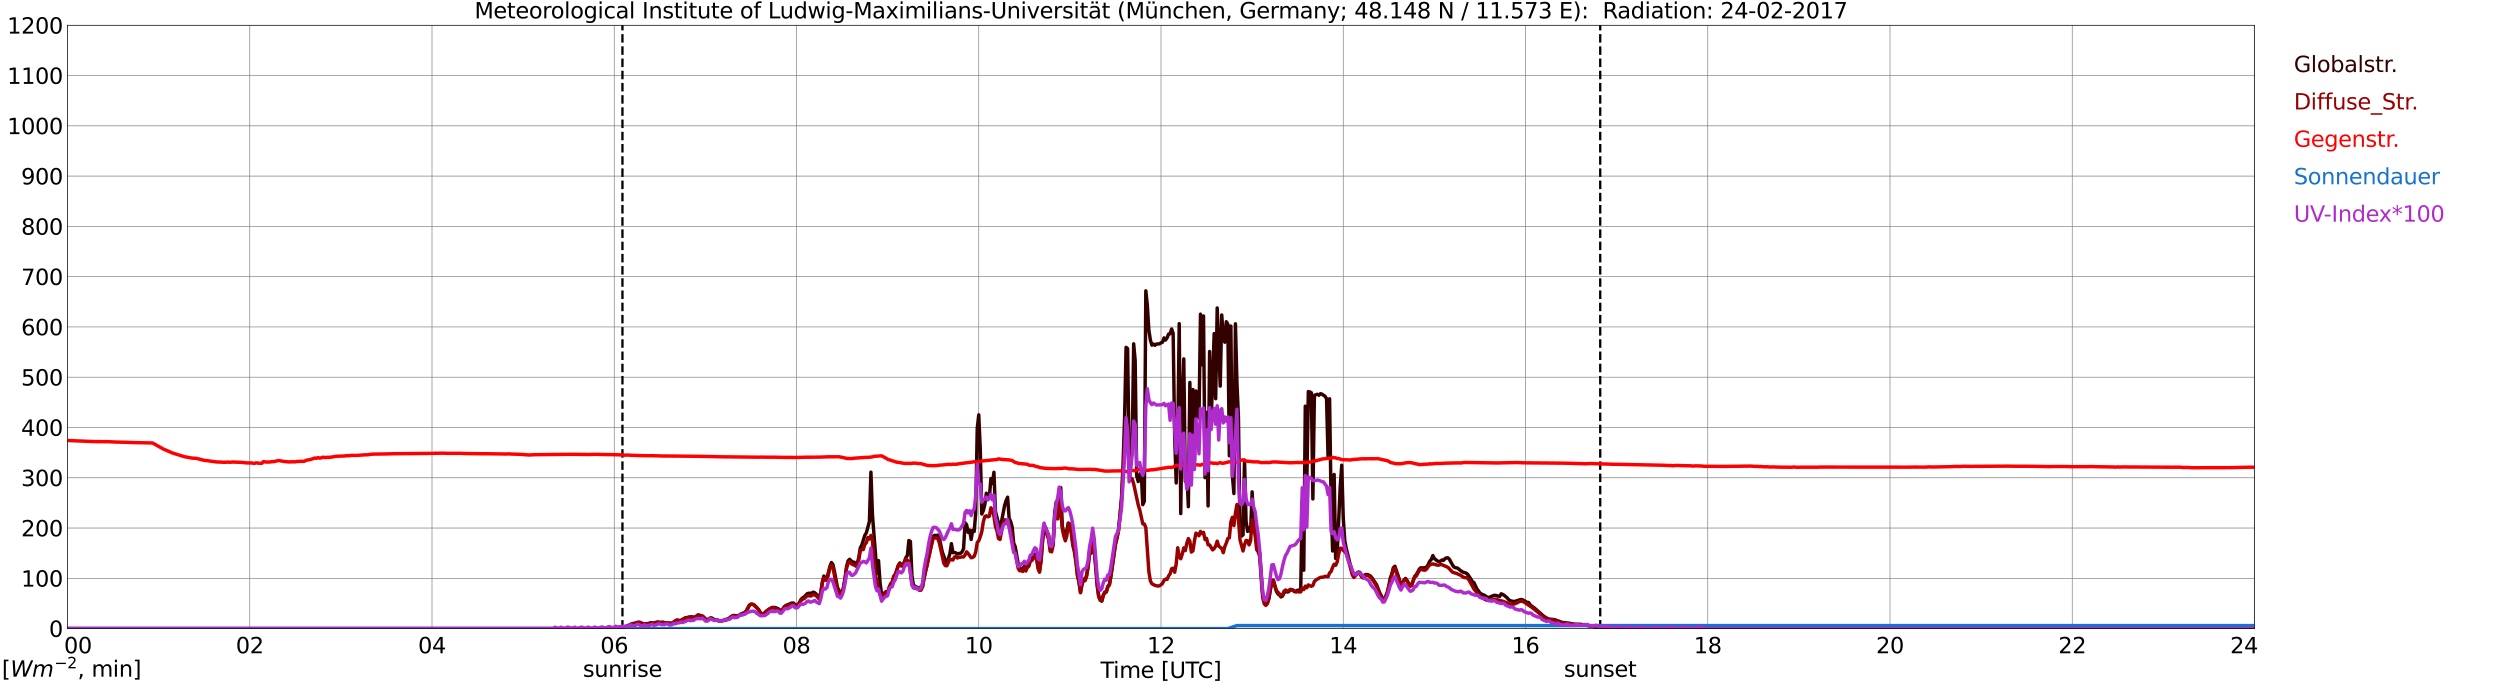 <?xml version="1.0" encoding="utf-8" standalone="no"?>
<!DOCTYPE svg PUBLIC "-//W3C//DTD SVG 1.1//EN"
  "http://www.w3.org/Graphics/SVG/1.1/DTD/svg11.dtd">
<svg xmlns:xlink="http://www.w3.org/1999/xlink" width="1085.4pt" height="296.64pt" viewBox="0 0 1085.4 296.64" xmlns="http://www.w3.org/2000/svg" version="1.1">
 <defs>
  <style type="text/css">*{stroke-linejoin: round; stroke-linecap: butt}</style>
 </defs>
 <g id="figure_1">
  <g id="patch_1">
   <path d="M 0 296.64 
L 1085.4 296.64 
L 1085.4 0 
L 0 0 
z
" style="fill: #ffffff"/>
  </g>
  <g id="axes_1">
   <g id="patch_2">
    <path d="M 29.306 272.909 
L 978.814 272.909 
L 978.814 10.976 
L 29.306 10.976 
z
" style="fill: #ffffff"/>
   </g>
   <g id="patch_3">
    <path d="M 978.814 272.909 
L 978.814 272.909 
L 978.814 10.976 
L 978.814 10.976 
z
" clip-path="url(#p826528852f)" style="fill: #d3d3d3; opacity: 0.25; stroke: #d3d3d3; stroke-linejoin: miter"/>
   </g>
   <g id="matplotlib.axis_1">
    <g id="xtick_1">
     <g id="line2d_1">
      <path d="M 29.306 272.909 
L 29.306 10.976 
" clip-path="url(#p826528852f)" style="fill: none; stroke: #808080; stroke-width: 0.3; stroke-linecap: square"/>
     </g>
     <g id="line2d_2"/>
     <g id="text_1">
      <!--    00 -->
      <g transform="translate(18.733 283.627) scale(0.095 -0.095)">
       <defs>
        <path id="DejaVuSans-20" transform="scale(0.016)"/>
        <path id="DejaVuSans-30" d="M 2034 4250 
Q 1547 4250 1301 3770 
Q 1056 3291 1056 2328 
Q 1056 1369 1301 889 
Q 1547 409 2034 409 
Q 2525 409 2770 889 
Q 3016 1369 3016 2328 
Q 3016 3291 2770 3770 
Q 2525 4250 2034 4250 
z
M 2034 4750 
Q 2819 4750 3233 4129 
Q 3647 3509 3647 2328 
Q 3647 1150 3233 529 
Q 2819 -91 2034 -91 
Q 1250 -91 836 529 
Q 422 1150 422 2328 
Q 422 3509 836 4129 
Q 1250 4750 2034 4750 
z
" transform="scale(0.016)"/>
       </defs>
       <use xlink:href="#DejaVuSans-20"/>
       <use xlink:href="#DejaVuSans-20" transform="translate(31.787 0)"/>
       <use xlink:href="#DejaVuSans-20" transform="translate(63.574 0)"/>
       <use xlink:href="#DejaVuSans-30" transform="translate(95.361 0)"/>
       <use xlink:href="#DejaVuSans-30" transform="translate(158.984 0)"/>
      </g>
     </g>
    </g>
    <g id="xtick_2">
     <g id="line2d_3">
      <path d="M 108.431 272.909 
L 108.431 10.976 
" clip-path="url(#p826528852f)" style="fill: none; stroke: #808080; stroke-width: 0.3; stroke-linecap: square"/>
     </g>
     <g id="line2d_4"/>
     <g id="text_2">
      <!-- 02 -->
      <g transform="translate(102.387 283.627) scale(0.095 -0.095)">
       <defs>
        <path id="DejaVuSans-32" d="M 1228 531 
L 3431 531 
L 3431 0 
L 469 0 
L 469 531 
Q 828 903 1448 1529 
Q 2069 2156 2228 2338 
Q 2531 2678 2651 2914 
Q 2772 3150 2772 3378 
Q 2772 3750 2511 3984 
Q 2250 4219 1831 4219 
Q 1534 4219 1204 4116 
Q 875 4013 500 3803 
L 500 4441 
Q 881 4594 1212 4672 
Q 1544 4750 1819 4750 
Q 2544 4750 2975 4387 
Q 3406 4025 3406 3419 
Q 3406 3131 3298 2873 
Q 3191 2616 2906 2266 
Q 2828 2175 2409 1742 
Q 1991 1309 1228 531 
z
" transform="scale(0.016)"/>
       </defs>
       <use xlink:href="#DejaVuSans-30"/>
       <use xlink:href="#DejaVuSans-32" transform="translate(63.623 0)"/>
      </g>
     </g>
    </g>
    <g id="xtick_3">
     <g id="line2d_5">
      <path d="M 187.557 272.909 
L 187.557 10.976 
" clip-path="url(#p826528852f)" style="fill: none; stroke: #808080; stroke-width: 0.3; stroke-linecap: square"/>
     </g>
     <g id="line2d_6"/>
     <g id="text_3">
      <!-- 04 -->
      <g transform="translate(181.513 283.627) scale(0.095 -0.095)">
       <defs>
        <path id="DejaVuSans-34" d="M 2419 4116 
L 825 1625 
L 2419 1625 
L 2419 4116 
z
M 2253 4666 
L 3047 4666 
L 3047 1625 
L 3713 1625 
L 3713 1100 
L 3047 1100 
L 3047 0 
L 2419 0 
L 2419 1100 
L 313 1100 
L 313 1709 
L 2253 4666 
z
" transform="scale(0.016)"/>
       </defs>
       <use xlink:href="#DejaVuSans-30"/>
       <use xlink:href="#DejaVuSans-34" transform="translate(63.623 0)"/>
      </g>
     </g>
    </g>
    <g id="xtick_4">
     <g id="line2d_7">
      <path d="M 266.683 272.909 
L 266.683 10.976 
" clip-path="url(#p826528852f)" style="fill: none; stroke: #808080; stroke-width: 0.3; stroke-linecap: square"/>
     </g>
     <g id="line2d_8"/>
     <g id="text_4">
      <!-- 06 -->
      <g transform="translate(260.638 283.627) scale(0.095 -0.095)">
       <defs>
        <path id="DejaVuSans-36" d="M 2113 2584 
Q 1688 2584 1439 2293 
Q 1191 2003 1191 1497 
Q 1191 994 1439 701 
Q 1688 409 2113 409 
Q 2538 409 2786 701 
Q 3034 994 3034 1497 
Q 3034 2003 2786 2293 
Q 2538 2584 2113 2584 
z
M 3366 4563 
L 3366 3988 
Q 3128 4100 2886 4159 
Q 2644 4219 2406 4219 
Q 1781 4219 1451 3797 
Q 1122 3375 1075 2522 
Q 1259 2794 1537 2939 
Q 1816 3084 2150 3084 
Q 2853 3084 3261 2657 
Q 3669 2231 3669 1497 
Q 3669 778 3244 343 
Q 2819 -91 2113 -91 
Q 1303 -91 875 529 
Q 447 1150 447 2328 
Q 447 3434 972 4092 
Q 1497 4750 2381 4750 
Q 2619 4750 2861 4703 
Q 3103 4656 3366 4563 
z
" transform="scale(0.016)"/>
       </defs>
       <use xlink:href="#DejaVuSans-30"/>
       <use xlink:href="#DejaVuSans-36" transform="translate(63.623 0)"/>
      </g>
     </g>
    </g>
    <g id="xtick_5">
     <g id="line2d_9">
      <path d="M 345.808 272.909 
L 345.808 10.976 
" clip-path="url(#p826528852f)" style="fill: none; stroke: #808080; stroke-width: 0.3; stroke-linecap: square"/>
     </g>
     <g id="line2d_10"/>
     <g id="text_5">
      <!-- 08 -->
      <g transform="translate(339.764 283.627) scale(0.095 -0.095)">
       <defs>
        <path id="DejaVuSans-38" d="M 2034 2216 
Q 1584 2216 1326 1975 
Q 1069 1734 1069 1313 
Q 1069 891 1326 650 
Q 1584 409 2034 409 
Q 2484 409 2743 651 
Q 3003 894 3003 1313 
Q 3003 1734 2745 1975 
Q 2488 2216 2034 2216 
z
M 1403 2484 
Q 997 2584 770 2862 
Q 544 3141 544 3541 
Q 544 4100 942 4425 
Q 1341 4750 2034 4750 
Q 2731 4750 3128 4425 
Q 3525 4100 3525 3541 
Q 3525 3141 3298 2862 
Q 3072 2584 2669 2484 
Q 3125 2378 3379 2068 
Q 3634 1759 3634 1313 
Q 3634 634 3220 271 
Q 2806 -91 2034 -91 
Q 1263 -91 848 271 
Q 434 634 434 1313 
Q 434 1759 690 2068 
Q 947 2378 1403 2484 
z
M 1172 3481 
Q 1172 3119 1398 2916 
Q 1625 2713 2034 2713 
Q 2441 2713 2670 2916 
Q 2900 3119 2900 3481 
Q 2900 3844 2670 4047 
Q 2441 4250 2034 4250 
Q 1625 4250 1398 4047 
Q 1172 3844 1172 3481 
z
" transform="scale(0.016)"/>
       </defs>
       <use xlink:href="#DejaVuSans-30"/>
       <use xlink:href="#DejaVuSans-38" transform="translate(63.623 0)"/>
      </g>
     </g>
    </g>
    <g id="xtick_6">
     <g id="line2d_11">
      <path d="M 424.934 272.909 
L 424.934 10.976 
" clip-path="url(#p826528852f)" style="fill: none; stroke: #808080; stroke-width: 0.3; stroke-linecap: square"/>
     </g>
     <g id="line2d_12"/>
     <g id="text_6">
      <!-- 10 -->
      <g transform="translate(418.89 283.627) scale(0.095 -0.095)">
       <defs>
        <path id="DejaVuSans-31" d="M 794 531 
L 1825 531 
L 1825 4091 
L 703 3866 
L 703 4441 
L 1819 4666 
L 2450 4666 
L 2450 531 
L 3481 531 
L 3481 0 
L 794 0 
L 794 531 
z
" transform="scale(0.016)"/>
       </defs>
       <use xlink:href="#DejaVuSans-31"/>
       <use xlink:href="#DejaVuSans-30" transform="translate(63.623 0)"/>
      </g>
     </g>
    </g>
    <g id="xtick_7">
     <g id="line2d_13">
      <path d="M 504.06 272.909 
L 504.06 10.976 
" clip-path="url(#p826528852f)" style="fill: none; stroke: #808080; stroke-width: 0.3; stroke-linecap: square"/>
     </g>
     <g id="line2d_14"/>
     <g id="text_7">
      <!-- 12 -->
      <g transform="translate(498.015 283.627) scale(0.095 -0.095)">
       <use xlink:href="#DejaVuSans-31"/>
       <use xlink:href="#DejaVuSans-32" transform="translate(63.623 0)"/>
      </g>
     </g>
    </g>
    <g id="xtick_8">
     <g id="line2d_15">
      <path d="M 583.185 272.909 
L 583.185 10.976 
" clip-path="url(#p826528852f)" style="fill: none; stroke: #808080; stroke-width: 0.3; stroke-linecap: square"/>
     </g>
     <g id="line2d_16"/>
     <g id="text_8">
      <!-- 14 -->
      <g transform="translate(577.141 283.627) scale(0.095 -0.095)">
       <use xlink:href="#DejaVuSans-31"/>
       <use xlink:href="#DejaVuSans-34" transform="translate(63.623 0)"/>
      </g>
     </g>
    </g>
    <g id="xtick_9">
     <g id="line2d_17">
      <path d="M 662.311 272.909 
L 662.311 10.976 
" clip-path="url(#p826528852f)" style="fill: none; stroke: #808080; stroke-width: 0.3; stroke-linecap: square"/>
     </g>
     <g id="line2d_18"/>
     <g id="text_9">
      <!-- 16 -->
      <g transform="translate(656.267 283.627) scale(0.095 -0.095)">
       <use xlink:href="#DejaVuSans-31"/>
       <use xlink:href="#DejaVuSans-36" transform="translate(63.623 0)"/>
      </g>
     </g>
    </g>
    <g id="xtick_10">
     <g id="line2d_19">
      <path d="M 741.437 272.909 
L 741.437 10.976 
" clip-path="url(#p826528852f)" style="fill: none; stroke: #808080; stroke-width: 0.3; stroke-linecap: square"/>
     </g>
     <g id="line2d_20"/>
     <g id="text_10">
      <!-- 18 -->
      <g transform="translate(735.392 283.627) scale(0.095 -0.095)">
       <use xlink:href="#DejaVuSans-31"/>
       <use xlink:href="#DejaVuSans-38" transform="translate(63.623 0)"/>
      </g>
     </g>
    </g>
    <g id="xtick_11">
     <g id="line2d_21">
      <path d="M 820.562 272.909 
L 820.562 10.976 
" clip-path="url(#p826528852f)" style="fill: none; stroke: #808080; stroke-width: 0.3; stroke-linecap: square"/>
     </g>
     <g id="line2d_22"/>
     <g id="text_11">
      <!-- 20 -->
      <g transform="translate(814.518 283.627) scale(0.095 -0.095)">
       <use xlink:href="#DejaVuSans-32"/>
       <use xlink:href="#DejaVuSans-30" transform="translate(63.623 0)"/>
      </g>
     </g>
    </g>
    <g id="xtick_12">
     <g id="line2d_23">
      <path d="M 899.688 272.909 
L 899.688 10.976 
" clip-path="url(#p826528852f)" style="fill: none; stroke: #808080; stroke-width: 0.3; stroke-linecap: square"/>
     </g>
     <g id="line2d_24"/>
     <g id="text_12">
      <!-- 22 -->
      <g transform="translate(893.644 283.627) scale(0.095 -0.095)">
       <use xlink:href="#DejaVuSans-32"/>
       <use xlink:href="#DejaVuSans-32" transform="translate(63.623 0)"/>
      </g>
     </g>
    </g>
    <g id="xtick_13">
     <g id="line2d_25">
      <path d="M 978.814 272.909 
L 978.814 10.976 
" clip-path="url(#p826528852f)" style="fill: none; stroke: #808080; stroke-width: 0.3; stroke-linecap: square"/>
     </g>
     <g id="line2d_26"/>
     <g id="text_13">
      <!-- 24    -->
      <g transform="translate(968.241 283.627) scale(0.095 -0.095)">
       <use xlink:href="#DejaVuSans-32"/>
       <use xlink:href="#DejaVuSans-34" transform="translate(63.623 0)"/>
       <use xlink:href="#DejaVuSans-20" transform="translate(127.246 0)"/>
       <use xlink:href="#DejaVuSans-20" transform="translate(159.033 0)"/>
       <use xlink:href="#DejaVuSans-20" transform="translate(190.82 0)"/>
      </g>
     </g>
    </g>
    <g id="text_14">
     <!-- Time [UTC] -->
     <g transform="translate(477.806 294.322) scale(0.095 -0.095)">
      <defs>
       <path id="DejaVuSans-54" d="M -19 4666 
L 3928 4666 
L 3928 4134 
L 2272 4134 
L 2272 0 
L 1638 0 
L 1638 4134 
L -19 4134 
L -19 4666 
z
" transform="scale(0.016)"/>
       <path id="DejaVuSans-69" d="M 603 3500 
L 1178 3500 
L 1178 0 
L 603 0 
L 603 3500 
z
M 603 4863 
L 1178 4863 
L 1178 4134 
L 603 4134 
L 603 4863 
z
" transform="scale(0.016)"/>
       <path id="DejaVuSans-6d" d="M 3328 2828 
Q 3544 3216 3844 3400 
Q 4144 3584 4550 3584 
Q 5097 3584 5394 3201 
Q 5691 2819 5691 2113 
L 5691 0 
L 5113 0 
L 5113 2094 
Q 5113 2597 4934 2840 
Q 4756 3084 4391 3084 
Q 3944 3084 3684 2787 
Q 3425 2491 3425 1978 
L 3425 0 
L 2847 0 
L 2847 2094 
Q 2847 2600 2669 2842 
Q 2491 3084 2119 3084 
Q 1678 3084 1418 2786 
Q 1159 2488 1159 1978 
L 1159 0 
L 581 0 
L 581 3500 
L 1159 3500 
L 1159 2956 
Q 1356 3278 1631 3431 
Q 1906 3584 2284 3584 
Q 2666 3584 2933 3390 
Q 3200 3197 3328 2828 
z
" transform="scale(0.016)"/>
       <path id="DejaVuSans-65" d="M 3597 1894 
L 3597 1613 
L 953 1613 
Q 991 1019 1311 708 
Q 1631 397 2203 397 
Q 2534 397 2845 478 
Q 3156 559 3463 722 
L 3463 178 
Q 3153 47 2828 -22 
Q 2503 -91 2169 -91 
Q 1331 -91 842 396 
Q 353 884 353 1716 
Q 353 2575 817 3079 
Q 1281 3584 2069 3584 
Q 2775 3584 3186 3129 
Q 3597 2675 3597 1894 
z
M 3022 2063 
Q 3016 2534 2758 2815 
Q 2500 3097 2075 3097 
Q 1594 3097 1305 2825 
Q 1016 2553 972 2059 
L 3022 2063 
z
" transform="scale(0.016)"/>
       <path id="DejaVuSans-5b" d="M 550 4863 
L 1875 4863 
L 1875 4416 
L 1125 4416 
L 1125 -397 
L 1875 -397 
L 1875 -844 
L 550 -844 
L 550 4863 
z
" transform="scale(0.016)"/>
       <path id="DejaVuSans-55" d="M 556 4666 
L 1191 4666 
L 1191 1831 
Q 1191 1081 1462 751 
Q 1734 422 2344 422 
Q 2950 422 3222 751 
Q 3494 1081 3494 1831 
L 3494 4666 
L 4128 4666 
L 4128 1753 
Q 4128 841 3676 375 
Q 3225 -91 2344 -91 
Q 1459 -91 1007 375 
Q 556 841 556 1753 
L 556 4666 
z
" transform="scale(0.016)"/>
       <path id="DejaVuSans-43" d="M 4122 4306 
L 4122 3641 
Q 3803 3938 3442 4084 
Q 3081 4231 2675 4231 
Q 1875 4231 1450 3742 
Q 1025 3253 1025 2328 
Q 1025 1406 1450 917 
Q 1875 428 2675 428 
Q 3081 428 3442 575 
Q 3803 722 4122 1019 
L 4122 359 
Q 3791 134 3420 21 
Q 3050 -91 2638 -91 
Q 1578 -91 968 557 
Q 359 1206 359 2328 
Q 359 3453 968 4101 
Q 1578 4750 2638 4750 
Q 3056 4750 3426 4639 
Q 3797 4528 4122 4306 
z
" transform="scale(0.016)"/>
       <path id="DejaVuSans-5d" d="M 1947 4863 
L 1947 -844 
L 622 -844 
L 622 -397 
L 1369 -397 
L 1369 4416 
L 622 4416 
L 622 4863 
L 1947 4863 
z
" transform="scale(0.016)"/>
      </defs>
      <use xlink:href="#DejaVuSans-54"/>
      <use xlink:href="#DejaVuSans-69" transform="translate(57.959 0)"/>
      <use xlink:href="#DejaVuSans-6d" transform="translate(85.742 0)"/>
      <use xlink:href="#DejaVuSans-65" transform="translate(183.154 0)"/>
      <use xlink:href="#DejaVuSans-20" transform="translate(244.678 0)"/>
      <use xlink:href="#DejaVuSans-5b" transform="translate(276.465 0)"/>
      <use xlink:href="#DejaVuSans-55" transform="translate(315.479 0)"/>
      <use xlink:href="#DejaVuSans-54" transform="translate(388.672 0)"/>
      <use xlink:href="#DejaVuSans-43" transform="translate(443.881 0)"/>
      <use xlink:href="#DejaVuSans-5d" transform="translate(513.705 0)"/>
     </g>
    </g>
   </g>
   <g id="matplotlib.axis_2">
    <g id="ytick_1">
     <g id="line2d_27">
      <path d="M 29.306 272.909 
L 978.814 272.909 
" clip-path="url(#p826528852f)" style="fill: none; stroke: #808080; stroke-width: 0.3; stroke-linecap: square"/>
     </g>
     <g id="line2d_28"/>
     <g id="text_15">
      <!-- 0 -->
      <g transform="translate(21.261 276.518) scale(0.095 -0.095)">
       <use xlink:href="#DejaVuSans-30"/>
      </g>
     </g>
    </g>
    <g id="ytick_2">
     <g id="line2d_29">
      <path d="M 29.306 251.081 
L 978.814 251.081 
" clip-path="url(#p826528852f)" style="fill: none; stroke: #808080; stroke-width: 0.3; stroke-linecap: square"/>
     </g>
     <g id="line2d_30"/>
     <g id="text_16">
      <!-- 100 -->
      <g transform="translate(9.173 254.69) scale(0.095 -0.095)">
       <use xlink:href="#DejaVuSans-31"/>
       <use xlink:href="#DejaVuSans-30" transform="translate(63.623 0)"/>
       <use xlink:href="#DejaVuSans-30" transform="translate(127.246 0)"/>
      </g>
     </g>
    </g>
    <g id="ytick_3">
     <g id="line2d_31">
      <path d="M 29.306 229.253 
L 978.814 229.253 
" clip-path="url(#p826528852f)" style="fill: none; stroke: #808080; stroke-width: 0.3; stroke-linecap: square"/>
     </g>
     <g id="line2d_32"/>
     <g id="text_17">
      <!-- 200 -->
      <g transform="translate(9.173 232.863) scale(0.095 -0.095)">
       <use xlink:href="#DejaVuSans-32"/>
       <use xlink:href="#DejaVuSans-30" transform="translate(63.623 0)"/>
       <use xlink:href="#DejaVuSans-30" transform="translate(127.246 0)"/>
      </g>
     </g>
    </g>
    <g id="ytick_4">
     <g id="line2d_33">
      <path d="M 29.306 207.426 
L 978.814 207.426 
" clip-path="url(#p826528852f)" style="fill: none; stroke: #808080; stroke-width: 0.3; stroke-linecap: square"/>
     </g>
     <g id="line2d_34"/>
     <g id="text_18">
      <!-- 300 -->
      <g transform="translate(9.173 211.035) scale(0.095 -0.095)">
       <defs>
        <path id="DejaVuSans-33" d="M 2597 2516 
Q 3050 2419 3304 2112 
Q 3559 1806 3559 1356 
Q 3559 666 3084 287 
Q 2609 -91 1734 -91 
Q 1441 -91 1130 -33 
Q 819 25 488 141 
L 488 750 
Q 750 597 1062 519 
Q 1375 441 1716 441 
Q 2309 441 2620 675 
Q 2931 909 2931 1356 
Q 2931 1769 2642 2001 
Q 2353 2234 1838 2234 
L 1294 2234 
L 1294 2753 
L 1863 2753 
Q 2328 2753 2575 2939 
Q 2822 3125 2822 3475 
Q 2822 3834 2567 4026 
Q 2313 4219 1838 4219 
Q 1578 4219 1281 4162 
Q 984 4106 628 3988 
L 628 4550 
Q 988 4650 1302 4700 
Q 1616 4750 1894 4750 
Q 2613 4750 3031 4423 
Q 3450 4097 3450 3541 
Q 3450 3153 3228 2886 
Q 3006 2619 2597 2516 
z
" transform="scale(0.016)"/>
       </defs>
       <use xlink:href="#DejaVuSans-33"/>
       <use xlink:href="#DejaVuSans-30" transform="translate(63.623 0)"/>
       <use xlink:href="#DejaVuSans-30" transform="translate(127.246 0)"/>
      </g>
     </g>
    </g>
    <g id="ytick_5">
     <g id="line2d_35">
      <path d="M 29.306 185.598 
L 978.814 185.598 
" clip-path="url(#p826528852f)" style="fill: none; stroke: #808080; stroke-width: 0.3; stroke-linecap: square"/>
     </g>
     <g id="line2d_36"/>
     <g id="text_19">
      <!-- 400 -->
      <g transform="translate(9.173 189.207) scale(0.095 -0.095)">
       <use xlink:href="#DejaVuSans-34"/>
       <use xlink:href="#DejaVuSans-30" transform="translate(63.623 0)"/>
       <use xlink:href="#DejaVuSans-30" transform="translate(127.246 0)"/>
      </g>
     </g>
    </g>
    <g id="ytick_6">
     <g id="line2d_37">
      <path d="M 29.306 163.77 
L 978.814 163.77 
" clip-path="url(#p826528852f)" style="fill: none; stroke: #808080; stroke-width: 0.3; stroke-linecap: square"/>
     </g>
     <g id="line2d_38"/>
     <g id="text_20">
      <!-- 500 -->
      <g transform="translate(9.173 167.379) scale(0.095 -0.095)">
       <defs>
        <path id="DejaVuSans-35" d="M 691 4666 
L 3169 4666 
L 3169 4134 
L 1269 4134 
L 1269 2991 
Q 1406 3038 1543 3061 
Q 1681 3084 1819 3084 
Q 2600 3084 3056 2656 
Q 3513 2228 3513 1497 
Q 3513 744 3044 326 
Q 2575 -91 1722 -91 
Q 1428 -91 1123 -41 
Q 819 9 494 109 
L 494 744 
Q 775 591 1075 516 
Q 1375 441 1709 441 
Q 2250 441 2565 725 
Q 2881 1009 2881 1497 
Q 2881 1984 2565 2268 
Q 2250 2553 1709 2553 
Q 1456 2553 1204 2497 
Q 953 2441 691 2322 
L 691 4666 
z
" transform="scale(0.016)"/>
       </defs>
       <use xlink:href="#DejaVuSans-35"/>
       <use xlink:href="#DejaVuSans-30" transform="translate(63.623 0)"/>
       <use xlink:href="#DejaVuSans-30" transform="translate(127.246 0)"/>
      </g>
     </g>
    </g>
    <g id="ytick_7">
     <g id="line2d_39">
      <path d="M 29.306 141.942 
L 978.814 141.942 
" clip-path="url(#p826528852f)" style="fill: none; stroke: #808080; stroke-width: 0.3; stroke-linecap: square"/>
     </g>
     <g id="line2d_40"/>
     <g id="text_21">
      <!-- 600 -->
      <g transform="translate(9.173 145.551) scale(0.095 -0.095)">
       <use xlink:href="#DejaVuSans-36"/>
       <use xlink:href="#DejaVuSans-30" transform="translate(63.623 0)"/>
       <use xlink:href="#DejaVuSans-30" transform="translate(127.246 0)"/>
      </g>
     </g>
    </g>
    <g id="ytick_8">
     <g id="line2d_41">
      <path d="M 29.306 120.114 
L 978.814 120.114 
" clip-path="url(#p826528852f)" style="fill: none; stroke: #808080; stroke-width: 0.3; stroke-linecap: square"/>
     </g>
     <g id="line2d_42"/>
     <g id="text_22">
      <!-- 700 -->
      <g transform="translate(9.173 123.724) scale(0.095 -0.095)">
       <defs>
        <path id="DejaVuSans-37" d="M 525 4666 
L 3525 4666 
L 3525 4397 
L 1831 0 
L 1172 0 
L 2766 4134 
L 525 4134 
L 525 4666 
z
" transform="scale(0.016)"/>
       </defs>
       <use xlink:href="#DejaVuSans-37"/>
       <use xlink:href="#DejaVuSans-30" transform="translate(63.623 0)"/>
       <use xlink:href="#DejaVuSans-30" transform="translate(127.246 0)"/>
      </g>
     </g>
    </g>
    <g id="ytick_9">
     <g id="line2d_43">
      <path d="M 29.306 98.287 
L 978.814 98.287 
" clip-path="url(#p826528852f)" style="fill: none; stroke: #808080; stroke-width: 0.3; stroke-linecap: square"/>
     </g>
     <g id="line2d_44"/>
     <g id="text_23">
      <!-- 800 -->
      <g transform="translate(9.173 101.896) scale(0.095 -0.095)">
       <use xlink:href="#DejaVuSans-38"/>
       <use xlink:href="#DejaVuSans-30" transform="translate(63.623 0)"/>
       <use xlink:href="#DejaVuSans-30" transform="translate(127.246 0)"/>
      </g>
     </g>
    </g>
    <g id="ytick_10">
     <g id="line2d_45">
      <path d="M 29.306 76.459 
L 978.814 76.459 
" clip-path="url(#p826528852f)" style="fill: none; stroke: #808080; stroke-width: 0.3; stroke-linecap: square"/>
     </g>
     <g id="line2d_46"/>
     <g id="text_24">
      <!-- 900 -->
      <g transform="translate(9.173 80.068) scale(0.095 -0.095)">
       <defs>
        <path id="DejaVuSans-39" d="M 703 97 
L 703 672 
Q 941 559 1184 500 
Q 1428 441 1663 441 
Q 2288 441 2617 861 
Q 2947 1281 2994 2138 
Q 2813 1869 2534 1725 
Q 2256 1581 1919 1581 
Q 1219 1581 811 2004 
Q 403 2428 403 3163 
Q 403 3881 828 4315 
Q 1253 4750 1959 4750 
Q 2769 4750 3195 4129 
Q 3622 3509 3622 2328 
Q 3622 1225 3098 567 
Q 2575 -91 1691 -91 
Q 1453 -91 1209 -44 
Q 966 3 703 97 
z
M 1959 2075 
Q 2384 2075 2632 2365 
Q 2881 2656 2881 3163 
Q 2881 3666 2632 3958 
Q 2384 4250 1959 4250 
Q 1534 4250 1286 3958 
Q 1038 3666 1038 3163 
Q 1038 2656 1286 2365 
Q 1534 2075 1959 2075 
z
" transform="scale(0.016)"/>
       </defs>
       <use xlink:href="#DejaVuSans-39"/>
       <use xlink:href="#DejaVuSans-30" transform="translate(63.623 0)"/>
       <use xlink:href="#DejaVuSans-30" transform="translate(127.246 0)"/>
      </g>
     </g>
    </g>
    <g id="ytick_11">
     <g id="line2d_47">
      <path d="M 29.306 54.631 
L 978.814 54.631 
" clip-path="url(#p826528852f)" style="fill: none; stroke: #808080; stroke-width: 0.3; stroke-linecap: square"/>
     </g>
     <g id="line2d_48"/>
     <g id="text_25">
      <!-- 1000 -->
      <g transform="translate(3.128 58.24) scale(0.095 -0.095)">
       <use xlink:href="#DejaVuSans-31"/>
       <use xlink:href="#DejaVuSans-30" transform="translate(63.623 0)"/>
       <use xlink:href="#DejaVuSans-30" transform="translate(127.246 0)"/>
       <use xlink:href="#DejaVuSans-30" transform="translate(190.869 0)"/>
      </g>
     </g>
    </g>
    <g id="ytick_12">
     <g id="line2d_49">
      <path d="M 29.306 32.803 
L 978.814 32.803 
" clip-path="url(#p826528852f)" style="fill: none; stroke: #808080; stroke-width: 0.3; stroke-linecap: square"/>
     </g>
     <g id="line2d_50"/>
     <g id="text_26">
      <!-- 1100 -->
      <g transform="translate(3.128 36.413) scale(0.095 -0.095)">
       <use xlink:href="#DejaVuSans-31"/>
       <use xlink:href="#DejaVuSans-31" transform="translate(63.623 0)"/>
       <use xlink:href="#DejaVuSans-30" transform="translate(127.246 0)"/>
       <use xlink:href="#DejaVuSans-30" transform="translate(190.869 0)"/>
      </g>
     </g>
    </g>
    <g id="ytick_13">
     <g id="line2d_51">
      <path d="M 29.306 10.976 
L 978.814 10.976 
" clip-path="url(#p826528852f)" style="fill: none; stroke: #808080; stroke-width: 0.3; stroke-linecap: square"/>
     </g>
     <g id="line2d_52"/>
     <g id="text_27">
      <!-- 1200 -->
      <g transform="translate(3.128 14.585) scale(0.095 -0.095)">
       <use xlink:href="#DejaVuSans-31"/>
       <use xlink:href="#DejaVuSans-32" transform="translate(63.623 0)"/>
       <use xlink:href="#DejaVuSans-30" transform="translate(127.246 0)"/>
       <use xlink:href="#DejaVuSans-30" transform="translate(190.869 0)"/>
      </g>
     </g>
    </g>
   </g>
   <g id="line2d_53">
    <path d="M 270.243 272.909 
L 270.243 10.976 
" clip-path="url(#p826528852f)" style="fill: none; stroke-dasharray: 3.7,1.6; stroke-dashoffset: 0; stroke: #000000"/>
   </g>
   <g id="line2d_54">
    <path d="M 694.753 272.909 
L 694.753 10.976 
" clip-path="url(#p826528852f)" style="fill: none; stroke-dasharray: 3.7,1.6; stroke-dashoffset: 0; stroke: #000000"/>
   </g>
   <g id="line2d_55">
    <path d="M 29.306 272.909 
L 262.067 272.909 
L 262.726 272.701 
L 263.386 272.612 
L 264.705 272.671 
L 268.002 272.464 
L 269.32 272.374 
L 270.639 272.228 
L 271.958 271.99 
L 274.595 270.746 
L 275.255 270.687 
L 277.233 270.124 
L 277.892 270.213 
L 279.211 270.835 
L 279.87 270.894 
L 281.849 270.656 
L 282.508 270.361 
L 283.827 270.538 
L 285.145 270.124 
L 285.805 270.065 
L 286.464 270.213 
L 287.783 270.154 
L 289.102 270.449 
L 290.42 270.479 
L 291.08 270.597 
L 291.739 270.538 
L 293.717 269.235 
L 294.377 269.266 
L 295.036 269.414 
L 295.696 269.325 
L 297.674 268.17 
L 298.333 268.17 
L 298.992 267.932 
L 300.311 267.784 
L 300.971 267.932 
L 301.63 267.963 
L 302.289 267.576 
L 302.949 267.015 
L 303.608 267.015 
L 304.267 267.341 
L 304.927 267.399 
L 305.586 267.963 
L 306.246 268.672 
L 306.905 269.028 
L 307.564 268.82 
L 308.224 268.377 
L 308.883 268.257 
L 310.202 269.058 
L 311.521 269.235 
L 312.18 269.473 
L 312.839 269.532 
L 313.499 269.473 
L 316.136 268.703 
L 316.796 268.257 
L 317.455 267.666 
L 318.114 267.31 
L 318.774 267.192 
L 320.093 267.428 
L 320.752 267.192 
L 321.411 266.718 
L 323.39 265.889 
L 324.049 265.236 
L 325.368 262.779 
L 326.027 262.335 
L 326.686 262.335 
L 327.346 262.602 
L 329.324 264.614 
L 329.983 265.771 
L 330.643 266.57 
L 331.302 266.66 
L 331.961 266.214 
L 332.621 265.444 
L 334.599 264.082 
L 335.258 263.726 
L 336.577 263.756 
L 337.896 264.289 
L 338.555 264.883 
L 339.215 265.118 
L 339.874 264.348 
L 340.533 263.401 
L 341.193 262.868 
L 343.83 261.801 
L 344.49 261.831 
L 345.149 262.484 
L 345.808 262.958 
L 346.468 262.512 
L 347.127 261.475 
L 347.787 260.231 
L 348.446 259.581 
L 349.105 259.194 
L 350.424 257.804 
L 351.083 257.566 
L 351.743 257.597 
L 352.402 257.507 
L 353.062 257.092 
L 353.721 257.359 
L 354.38 257.952 
L 355.699 259.463 
L 356.359 257.21 
L 357.018 252.74 
L 357.677 250.103 
L 358.337 250.874 
L 358.996 251.168 
L 360.315 245.897 
L 360.974 244.238 
L 361.634 245.098 
L 362.293 248.178 
L 363.612 255.108 
L 364.93 257.507 
L 365.59 257.241 
L 366.249 254.842 
L 366.909 250.874 
L 367.568 245.869 
L 368.227 243.47 
L 368.887 242.817 
L 369.546 243.498 
L 370.206 244.002 
L 370.865 244.12 
L 371.524 244.504 
L 372.184 244.624 
L 372.843 242.105 
L 373.502 237.901 
L 374.162 236.657 
L 375.481 232.392 
L 376.14 231.325 
L 377.459 226.409 
L 378.118 204.996 
L 378.777 223.447 
L 380.756 249.036 
L 381.415 243.409 
L 382.074 252.917 
L 382.734 258.011 
L 383.393 258.841 
L 384.053 257.418 
L 384.712 256.916 
L 385.371 257.566 
L 386.69 253.982 
L 387.349 253.183 
L 388.009 250.725 
L 388.668 249.837 
L 389.987 245.541 
L 390.646 244.417 
L 391.306 245.126 
L 391.965 245.395 
L 392.624 244.031 
L 393.284 242.105 
L 393.943 241.189 
L 394.603 234.673 
L 395.262 235.088 
L 395.921 249.837 
L 396.581 254.102 
L 399.218 255.582 
L 399.878 254.694 
L 400.537 254.604 
L 401.196 251.05 
L 404.493 235.946 
L 405.153 232.896 
L 405.812 232.423 
L 406.471 232.541 
L 407.131 232.333 
L 407.79 233.457 
L 409.109 239.678 
L 410.428 243.321 
L 411.087 244.269 
L 411.746 242.52 
L 412.406 240.418 
L 413.065 236.035 
L 413.725 239.945 
L 414.384 239.886 
L 415.043 240.062 
L 415.703 240.567 
L 416.362 240.27 
L 417.022 240.241 
L 417.681 239.619 
L 418.34 238.196 
L 419 226.972 
L 419.659 227.802 
L 420.318 231.148 
L 420.978 230.17 
L 421.637 234.199 
L 422.297 230.229 
L 422.956 230.705 
L 423.615 222.766 
L 424.275 185.982 
L 424.934 180.117 
L 425.593 194.955 
L 426.253 223.152 
L 426.912 221.729 
L 427.572 219.036 
L 428.231 214.148 
L 428.89 215.628 
L 429.55 215.746 
L 430.209 207.779 
L 430.869 209.912 
L 431.528 205.055 
L 432.187 222.057 
L 434.165 229.814 
L 435.484 222.973 
L 436.144 219.448 
L 436.803 217.377 
L 437.462 215.866 
L 438.122 225.017 
L 438.781 226.409 
L 439.44 228.867 
L 440.1 235.797 
L 440.759 237.367 
L 442.078 244.801 
L 442.737 246.726 
L 443.397 246.785 
L 444.056 247.172 
L 444.716 245.779 
L 445.375 246.964 
L 446.034 245.541 
L 446.694 244.712 
L 447.353 242.786 
L 448.012 242.492 
L 449.331 240.626 
L 449.991 241.307 
L 450.65 245.869 
L 451.309 247.94 
L 451.969 243.114 
L 452.628 234.614 
L 453.287 228.424 
L 453.947 228.956 
L 454.606 231.058 
L 455.266 232.185 
L 455.925 237.96 
L 456.584 238.227 
L 457.244 235.236 
L 457.903 222.648 
L 458.563 217.909 
L 459.222 222.559 
L 459.881 212.459 
L 460.541 211.719 
L 461.2 228.245 
L 461.859 231.563 
L 462.519 233.37 
L 463.838 227.09 
L 464.497 227.476 
L 465.156 230.941 
L 465.816 236.45 
L 466.475 238.641 
L 467.134 243.055 
L 467.794 249.54 
L 468.453 252.533 
L 469.113 257.064 
L 469.772 253.48 
L 470.431 251.406 
L 471.091 251.88 
L 471.75 249.837 
L 472.409 246.015 
L 473.069 239.205 
L 473.728 240.211 
L 474.388 235.383 
L 475.047 238.05 
L 475.706 245.098 
L 476.366 253.657 
L 477.025 258.81 
L 477.685 260.321 
L 478.344 260.973 
L 479.003 258.396 
L 479.663 257.064 
L 480.322 256.916 
L 480.981 254.545 
L 481.641 253.836 
L 482.3 250.132 
L 484.278 236.035 
L 484.938 233.339 
L 485.597 230.083 
L 486.256 223.713 
L 486.916 216.222 
L 487.575 201.709 
L 488.235 182.103 
L 488.894 150.798 
L 489.553 151.359 
L 490.213 196.97 
L 490.872 202.065 
L 491.532 195.134 
L 492.191 149.287 
L 492.85 156.602 
L 493.51 206.624 
L 494.169 209.054 
L 494.828 206.151 
L 495.488 205.234 
L 496.147 219.095 
L 496.807 217.671 
L 497.466 126.274 
L 498.125 132.552 
L 498.785 143.363 
L 499.444 147.598 
L 500.103 149.848 
L 500.763 149.375 
L 501.422 149.909 
L 502.082 149.375 
L 503.4 149.287 
L 504.06 148.842 
L 504.719 148.545 
L 505.379 146.709 
L 506.038 147.628 
L 506.697 146.681 
L 507.357 145.022 
L 508.016 144.904 
L 508.675 142.831 
L 509.335 144.756 
L 509.994 189.594 
L 510.654 209.676 
L 511.313 191.166 
L 511.972 140.519 
L 512.632 222.973 
L 513.291 176.149 
L 513.95 155.831 
L 514.61 208.936 
L 515.269 204.64 
L 515.929 219.983 
L 516.588 166.049 
L 517.247 196.852 
L 517.907 169.131 
L 518.566 200.05 
L 519.226 169.753 
L 519.885 174.965 
L 520.544 181.481 
L 521.204 136.402 
L 521.863 158.409 
L 522.522 137.203 
L 523.182 207.367 
L 523.841 179.052 
L 524.501 219.656 
L 525.16 152.603 
L 525.819 182.132 
L 526.479 165.665 
L 527.138 144.843 
L 527.797 173.099 
L 528.457 133.709 
L 529.776 167.62 
L 530.435 136.758 
L 531.094 146.474 
L 531.754 148.576 
L 532.413 139.69 
L 533.073 140.726 
L 533.732 197.889 
L 534.391 141.586 
L 535.051 206.417 
L 535.71 214.266 
L 536.369 140.58 
L 537.029 166.11 
L 537.688 181.392 
L 538.348 230.318 
L 539.007 232.748 
L 539.666 232.244 
L 540.326 199.784 
L 540.985 226.232 
L 541.644 230.705 
L 542.304 229.133 
L 542.963 230.823 
L 543.623 213.555 
L 544.282 225.49 
L 545.601 234.968 
L 546.26 238.137 
L 546.919 240.093 
L 548.238 258.278 
L 548.898 261.327 
L 549.557 262.246 
L 550.216 261.921 
L 550.876 259.995 
L 552.195 252.295 
L 552.854 252.087 
L 554.173 256.737 
L 554.832 257.863 
L 555.491 258.337 
L 556.151 259.166 
L 556.81 258.78 
L 557.47 257.389 
L 558.129 256.767 
L 558.788 257.003 
L 559.448 256.916 
L 560.107 256.145 
L 560.766 255.997 
L 561.426 256.235 
L 562.085 256.678 
L 562.745 256.619 
L 563.404 256.235 
L 564.063 256.263 
L 564.723 255.73 
L 565.382 217.436 
L 566.042 247.556 
L 566.701 176.356 
L 567.36 210.06 
L 568.02 170.019 
L 568.679 170.166 
L 569.338 170.521 
L 569.998 216.606 
L 570.657 171.617 
L 571.976 171.174 
L 572.635 171.589 
L 573.295 170.936 
L 573.954 171.115 
L 575.273 172.062 
L 575.932 173.069 
L 576.592 198.657 
L 577.251 173.128 
L 577.91 218.531 
L 578.57 239.205 
L 579.229 206.002 
L 579.889 242.461 
L 580.548 240.121 
L 581.867 211.483 
L 582.526 201.975 
L 583.185 224.87 
L 583.845 234.791 
L 584.504 238.137 
L 587.142 248.977 
L 587.801 250.014 
L 589.12 248.8 
L 589.779 248.355 
L 590.439 248.534 
L 591.098 249.688 
L 591.757 250.339 
L 592.417 249.688 
L 593.076 249.422 
L 593.736 249.481 
L 594.395 249.719 
L 595.054 250.162 
L 595.714 250.933 
L 597.692 253.954 
L 599.011 257.389 
L 599.67 258.633 
L 600.329 260.172 
L 600.989 260.498 
L 602.307 257.182 
L 602.967 254.397 
L 603.626 250.874 
L 604.286 249.156 
L 604.945 246.46 
L 605.604 245.838 
L 606.923 249.688 
L 608.242 253.805 
L 608.901 253.628 
L 609.561 251.849 
L 610.22 251.14 
L 610.879 251.969 
L 612.198 254.338 
L 612.858 254.071 
L 614.176 250.369 
L 614.836 249.54 
L 615.495 248.475 
L 616.154 247.172 
L 616.814 246.519 
L 617.473 246.637 
L 618.133 246.491 
L 618.792 246.578 
L 619.451 246.045 
L 620.111 245.067 
L 620.77 243.616 
L 621.429 242.876 
L 622.089 241.217 
L 622.748 242.492 
L 624.067 243.557 
L 624.726 243.795 
L 625.386 243.647 
L 626.045 243.114 
L 626.705 243.291 
L 627.364 242.551 
L 628.023 242.195 
L 628.683 242.226 
L 629.342 242.935 
L 630.661 245.364 
L 631.32 246.222 
L 631.98 246.491 
L 632.639 246.578 
L 633.298 247.023 
L 633.958 247.645 
L 635.276 248.444 
L 635.936 248.593 
L 636.595 248.859 
L 637.255 249.422 
L 638.573 251.376 
L 639.233 252.561 
L 639.892 252.917 
L 641.211 255.7 
L 642.53 257.448 
L 643.189 257.922 
L 644.508 258.454 
L 645.827 259.373 
L 646.486 259.373 
L 648.464 258.544 
L 649.123 258.454 
L 651.102 258.959 
L 651.761 257.804 
L 652.42 258.07 
L 653.08 258.485 
L 654.399 259.609 
L 655.058 260.439 
L 655.717 260.794 
L 657.036 261.15 
L 657.695 261.091 
L 659.014 260.677 
L 660.333 260.262 
L 660.992 260.41 
L 662.311 261.091 
L 662.97 261.593 
L 663.63 261.565 
L 664.289 262.512 
L 664.949 263.134 
L 666.267 264.053 
L 670.224 267.548 
L 671.542 268.347 
L 672.202 268.672 
L 672.861 268.82 
L 674.839 268.999 
L 678.136 270.213 
L 681.433 270.597 
L 682.752 270.925 
L 684.73 271.101 
L 686.049 271.071 
L 688.686 271.398 
L 692.643 272.197 
L 694.621 272.553 
L 695.28 272.612 
L 695.939 272.553 
L 697.258 272.671 
L 704.511 272.909 
L 978.154 272.909 
L 978.154 272.909 
" clip-path="url(#p826528852f)" style="fill: none; stroke: #330000; stroke-width: 1.5; stroke-linecap: square"/>
   </g>
   <g id="line2d_56">
    <path d="M 29.306 272.909 
L 262.067 272.909 
L 262.726 272.706 
L 264.045 272.623 
L 264.705 272.664 
L 266.023 272.581 
L 267.342 272.496 
L 270.639 272.287 
L 272.617 271.7 
L 273.936 271.069 
L 274.595 270.818 
L 275.914 270.608 
L 276.573 270.355 
L 277.233 270.231 
L 277.892 270.355 
L 279.211 270.901 
L 279.87 270.944 
L 281.849 270.733 
L 282.508 270.355 
L 283.167 270.564 
L 283.827 270.65 
L 284.486 270.355 
L 285.805 270.187 
L 286.464 270.399 
L 287.783 270.231 
L 289.102 270.608 
L 289.761 270.564 
L 291.08 270.691 
L 291.739 270.608 
L 293.058 269.853 
L 293.717 269.307 
L 294.377 269.349 
L 295.036 269.517 
L 295.696 269.349 
L 297.674 268.257 
L 300.311 267.836 
L 300.971 268.048 
L 301.63 268.131 
L 302.949 267.207 
L 303.608 267.207 
L 304.267 267.502 
L 304.927 267.585 
L 305.586 268.131 
L 306.246 268.844 
L 306.905 269.139 
L 307.564 268.927 
L 308.224 268.467 
L 308.883 268.425 
L 310.202 269.222 
L 311.521 269.39 
L 312.18 269.641 
L 312.839 269.685 
L 314.158 269.432 
L 316.136 268.803 
L 318.114 267.458 
L 318.774 267.375 
L 320.093 267.67 
L 320.752 267.375 
L 321.411 266.871 
L 323.39 266.033 
L 324.049 265.234 
L 325.368 262.759 
L 326.027 262.296 
L 326.686 262.379 
L 327.346 262.674 
L 328.665 263.892 
L 329.324 264.688 
L 329.983 265.78 
L 330.643 266.62 
L 331.302 266.62 
L 333.94 264.437 
L 335.258 263.85 
L 335.918 263.892 
L 336.577 264.101 
L 339.215 265.444 
L 340.533 263.724 
L 341.193 263.178 
L 343.83 262.213 
L 344.49 262.255 
L 345.149 262.925 
L 345.808 263.388 
L 346.468 262.925 
L 347.787 260.742 
L 348.446 260.155 
L 349.105 259.904 
L 350.424 258.727 
L 351.083 258.644 
L 351.743 258.771 
L 352.402 258.644 
L 353.062 258.14 
L 353.721 258.308 
L 354.38 258.686 
L 355.699 260.113 
L 356.359 257.594 
L 357.018 253.102 
L 357.677 250.878 
L 358.337 251.845 
L 358.996 252.011 
L 360.315 246.681 
L 360.974 245.253 
L 361.634 246.303 
L 362.952 253.482 
L 363.612 256.084 
L 364.93 258.308 
L 365.59 257.763 
L 366.249 255.119 
L 366.909 251.214 
L 367.568 246.554 
L 368.227 244.456 
L 368.887 243.869 
L 369.546 244.666 
L 370.206 245.129 
L 370.865 245.297 
L 371.524 245.757 
L 372.184 246.052 
L 372.843 243.07 
L 373.502 239.126 
L 374.162 238.58 
L 374.821 238.58 
L 375.481 236.312 
L 376.14 235.64 
L 376.799 233.374 
L 377.459 234.047 
L 378.118 232.451 
L 378.777 234.339 
L 379.437 243.825 
L 380.096 249.704 
L 381.415 255.58 
L 382.074 258.057 
L 382.734 259.4 
L 383.393 259.149 
L 384.053 257.468 
L 384.712 256.881 
L 385.371 257.217 
L 386.031 254.866 
L 386.69 253.438 
L 387.349 252.725 
L 388.009 250.123 
L 388.668 249.326 
L 389.328 247.645 
L 389.987 245.548 
L 390.646 244.917 
L 391.306 245.757 
L 391.965 245.799 
L 392.624 244.079 
L 393.284 242.693 
L 394.603 243.825 
L 395.921 253.648 
L 396.581 255.161 
L 397.899 255.453 
L 398.559 255.706 
L 399.218 256.294 
L 399.878 256.211 
L 400.537 254.739 
L 401.196 250.754 
L 401.856 247.813 
L 402.515 245.463 
L 403.175 242.023 
L 405.153 233.501 
L 405.812 233.584 
L 406.471 233.542 
L 407.131 233.793 
L 407.79 235.557 
L 409.768 244.539 
L 410.428 245.589 
L 411.087 245.631 
L 412.406 242.734 
L 413.065 243.029 
L 413.725 243.114 
L 414.384 241.854 
L 415.043 241.643 
L 415.703 242.274 
L 416.362 241.896 
L 417.022 241.937 
L 417.681 241.769 
L 418.34 241.811 
L 419 240.931 
L 419.659 239.587 
L 420.318 240.3 
L 421.637 242.147 
L 422.297 242.023 
L 422.956 241.518 
L 423.615 239.672 
L 424.275 235.557 
L 424.934 234.802 
L 425.593 233.038 
L 426.253 230.814 
L 426.912 226.575 
L 427.572 224.266 
L 428.231 223.929 
L 428.89 224.392 
L 429.55 224.098 
L 430.209 220.487 
L 430.869 221.286 
L 431.528 224.139 
L 432.187 228.631 
L 432.847 230.478 
L 433.506 233.793 
L 434.165 234.215 
L 435.484 227.204 
L 436.144 225.652 
L 436.803 225.903 
L 437.462 225.818 
L 438.122 228.422 
L 438.781 230.017 
L 439.44 233.248 
L 440.1 238.831 
L 440.759 239.713 
L 442.078 246.89 
L 442.737 247.813 
L 443.397 247.689 
L 444.056 248.108 
L 444.716 246.639 
L 445.375 247.899 
L 446.034 246.388 
L 446.694 245.842 
L 447.353 243.574 
L 448.012 243.365 
L 449.331 241.56 
L 449.991 242.064 
L 450.65 246.807 
L 451.309 248.444 
L 451.969 243.66 
L 452.628 235.053 
L 453.287 229.135 
L 453.947 230.227 
L 454.606 232.41 
L 455.266 234.13 
L 455.925 239.336 
L 456.584 239.587 
L 457.244 236.69 
L 457.903 224.77 
L 458.563 222.502 
L 459.222 225.272 
L 459.881 215.912 
L 460.541 221.496 
L 461.2 229.596 
L 461.859 232.702 
L 462.519 234.802 
L 463.178 232.619 
L 463.838 227.204 
L 464.497 228.631 
L 465.156 231.696 
L 465.816 236.858 
L 466.475 239.755 
L 467.134 244.12 
L 467.794 249.955 
L 468.453 252.81 
L 469.113 257.343 
L 469.772 253.565 
L 470.431 252.138 
L 471.091 252.096 
L 471.75 250.249 
L 472.409 245.967 
L 473.069 239.964 
L 473.728 239.923 
L 474.388 235.431 
L 475.047 238.369 
L 476.366 254.488 
L 477.025 259.149 
L 477.685 260.659 
L 478.344 260.869 
L 479.003 258.559 
L 479.663 257.343 
L 480.322 257.049 
L 480.981 254.783 
L 481.641 254.028 
L 482.3 250.249 
L 484.278 236.398 
L 484.938 233.711 
L 485.597 230.519 
L 486.916 217.213 
L 488.235 193.707 
L 488.894 184.557 
L 489.553 186.15 
L 490.213 204.494 
L 490.872 208.399 
L 491.532 207.853 
L 492.191 210.078 
L 494.169 219.228 
L 494.828 221.369 
L 496.147 227.413 
L 496.807 227.498 
L 497.466 229.05 
L 498.785 248.067 
L 499.444 252.179 
L 500.103 253.438 
L 501.422 254.152 
L 502.741 254.447 
L 503.4 254.32 
L 504.06 253.901 
L 504.719 253.27 
L 505.379 251.969 
L 506.038 251.424 
L 506.697 251.55 
L 507.357 250.04 
L 508.016 249.117 
L 508.675 246.934 
L 509.335 246.681 
L 509.994 248.444 
L 510.654 244.875 
L 511.313 237.823 
L 511.972 241.769 
L 512.632 242.568 
L 513.291 240.51 
L 513.95 237.867 
L 514.61 239.041 
L 515.269 235.893 
L 515.929 233.837 
L 516.588 234.97 
L 517.247 239.672 
L 517.907 239.167 
L 518.566 234.885 
L 519.226 231.486 
L 519.885 231.864 
L 520.544 232.578 
L 521.204 230.729 
L 521.863 231.696 
L 522.522 231.15 
L 523.182 234.256 
L 523.841 233.752 
L 524.501 236.522 
L 525.16 236.607 
L 526.479 238.748 
L 527.138 238.159 
L 527.797 237.068 
L 528.457 234.97 
L 529.116 237.111 
L 530.435 238.118 
L 531.094 239.964 
L 531.754 237.321 
L 532.413 235.767 
L 533.073 233.793 
L 533.732 233.501 
L 534.391 226.616 
L 535.051 224.602 
L 535.71 228.168 
L 536.369 222.797 
L 537.029 219.06 
L 537.688 225.398 
L 538.348 234.339 
L 539.666 239.209 
L 540.326 236.522 
L 540.985 234.634 
L 541.644 234.717 
L 542.304 236.566 
L 542.963 234.717 
L 543.623 225.776 
L 544.282 228.799 
L 544.941 232.619 
L 545.601 238.663 
L 546.26 239.628 
L 546.919 241.643 
L 547.579 251.509 
L 548.238 259.651 
L 548.898 262.17 
L 549.557 262.842 
L 550.216 262.128 
L 550.876 259.651 
L 552.195 251.845 
L 552.854 251.886 
L 553.513 254.405 
L 554.173 256.42 
L 556.151 258.559 
L 556.81 258.267 
L 557.47 256.713 
L 558.129 256.167 
L 558.788 256.503 
L 559.448 256.503 
L 560.107 255.874 
L 560.766 255.957 
L 562.085 256.922 
L 562.745 257.007 
L 563.404 256.839 
L 564.063 257.007 
L 564.723 256.966 
L 565.382 255.37 
L 566.042 255.957 
L 566.701 254.488 
L 567.36 255.202 
L 568.02 253.943 
L 568.679 254.32 
L 569.338 254.53 
L 569.998 254.194 
L 570.657 252.432 
L 571.317 251.801 
L 573.295 250.668 
L 574.613 250.542 
L 575.273 250.208 
L 576.592 250.374 
L 577.251 248.737 
L 577.91 248.108 
L 578.57 246.303 
L 579.229 244.961 
L 579.889 245.421 
L 580.548 243.994 
L 581.207 240.468 
L 581.867 238.035 
L 582.526 238.035 
L 583.185 238.914 
L 583.845 239.46 
L 584.504 240.427 
L 585.164 242.232 
L 587.142 249.619 
L 587.801 250.71 
L 589.12 249.241 
L 589.779 248.78 
L 590.439 249.117 
L 591.098 250.417 
L 591.757 250.92 
L 592.417 250.249 
L 593.076 249.828 
L 593.736 249.872 
L 594.395 250.123 
L 595.054 250.586 
L 595.714 251.382 
L 597.692 254.573 
L 599.011 258.057 
L 600.329 260.323 
L 600.989 260.408 
L 602.307 257.302 
L 602.967 254.573 
L 603.626 252.725 
L 604.286 249.494 
L 604.945 247.017 
L 605.604 246.639 
L 606.264 248.78 
L 606.923 250.459 
L 607.582 252.642 
L 608.242 254.279 
L 608.901 253.692 
L 609.561 251.928 
L 610.22 251.382 
L 610.879 252.306 
L 612.198 254.615 
L 612.858 254.152 
L 614.176 250.374 
L 614.836 250.164 
L 616.154 247.73 
L 616.814 247.185 
L 618.133 247.521 
L 618.792 247.521 
L 619.451 246.975 
L 620.111 245.884 
L 620.77 245.253 
L 621.429 244.961 
L 622.089 244.834 
L 624.067 245.38 
L 624.726 245.338 
L 625.386 245.085 
L 626.045 245.17 
L 628.683 246.344 
L 630.661 248.444 
L 631.98 248.863 
L 632.639 249.031 
L 633.298 249.451 
L 633.958 249.619 
L 635.276 250.542 
L 635.936 250.795 
L 636.595 250.795 
L 637.255 251.131 
L 637.914 252.055 
L 639.892 255.665 
L 641.87 258.182 
L 642.53 258.854 
L 643.848 259.777 
L 645.167 260.45 
L 645.827 260.659 
L 646.486 260.742 
L 647.805 260.45 
L 648.464 260.24 
L 649.123 260.155 
L 649.783 260.281 
L 651.102 260.742 
L 652.42 260.995 
L 655.717 262.338 
L 657.036 262.338 
L 658.355 261.877 
L 659.674 261.163 
L 660.333 261.037 
L 660.992 261.078 
L 661.652 261.373 
L 664.949 263.597 
L 668.246 266.243 
L 668.905 266.998 
L 670.224 268.004 
L 672.202 268.971 
L 673.521 269.095 
L 674.18 269.054 
L 675.499 269.558 
L 676.817 270.104 
L 678.136 270.399 
L 680.114 270.608 
L 681.433 270.859 
L 682.752 271.11 
L 686.708 271.154 
L 687.368 271.322 
L 688.686 271.49 
L 690.664 271.824 
L 691.983 272.119 
L 695.939 272.581 
L 697.918 272.623 
L 699.236 272.706 
L 703.852 272.909 
L 978.154 272.909 
L 978.154 272.909 
" clip-path="url(#p826528852f)" style="fill: none; stroke: #990000; stroke-width: 1.5; stroke-linecap: square"/>
   </g>
   <g id="line2d_57">
    <path d="M 29.306 191.249 
L 40.515 191.703 
L 47.109 191.764 
L 49.747 191.899 
L 55.681 192.057 
L 57.659 192.142 
L 66.231 192.321 
L 70.847 194.923 
L 74.803 196.638 
L 80.078 198.293 
L 83.375 198.887 
L 85.353 199.02 
L 88.65 199.873 
L 89.969 200.002 
L 92.606 200.375 
L 93.925 200.554 
L 95.903 200.626 
L 97.222 200.722 
L 99.2 200.615 
L 99.86 200.716 
L 101.178 200.565 
L 101.838 200.657 
L 102.497 200.596 
L 103.156 200.722 
L 104.475 200.696 
L 107.113 200.98 
L 109.091 200.993 
L 110.41 201.181 
L 111.069 200.995 
L 111.728 200.962 
L 112.388 201.148 
L 113.707 201.119 
L 114.366 200.417 
L 115.685 200.613 
L 117.003 200.583 
L 118.322 200.419 
L 118.982 200.388 
L 120.96 199.936 
L 122.938 200.292 
L 124.257 200.445 
L 125.575 200.548 
L 126.894 200.48 
L 128.213 200.524 
L 128.872 200.34 
L 129.532 200.36 
L 130.85 200.244 
L 131.51 200.316 
L 132.169 200.249 
L 132.829 199.88 
L 134.147 199.598 
L 134.807 199.5 
L 136.785 198.841 
L 137.444 198.978 
L 138.104 198.681 
L 138.763 198.911 
L 139.422 198.801 
L 140.082 198.507 
L 141.4 198.653 
L 142.06 198.535 
L 142.719 198.616 
L 143.379 198.456 
L 144.038 198.463 
L 145.357 198.184 
L 146.676 198.061 
L 149.313 197.987 
L 150.632 197.837 
L 151.291 197.854 
L 152.61 197.727 
L 155.247 197.699 
L 158.544 197.459 
L 159.204 197.479 
L 161.841 197.162 
L 167.776 197.081 
L 171.073 196.981 
L 184.92 196.876 
L 186.898 196.822 
L 187.557 196.865 
L 188.876 196.795 
L 192.832 196.747 
L 194.151 196.833 
L 200.085 196.813 
L 202.063 196.907 
L 209.317 196.994 
L 210.635 196.981 
L 219.867 197.116 
L 220.526 197.055 
L 222.504 197.147 
L 226.461 197.289 
L 229.757 197.548 
L 231.076 197.448 
L 233.054 197.398 
L 248.22 197.241 
L 253.495 197.302 
L 255.473 197.332 
L 258.111 197.241 
L 260.748 197.3 
L 262.726 197.35 
L 266.023 197.391 
L 268.661 197.461 
L 270.639 197.527 
L 271.298 197.636 
L 271.958 197.555 
L 275.255 197.712 
L 279.87 197.839 
L 281.849 197.852 
L 283.167 197.843 
L 287.124 197.965 
L 294.377 198.018 
L 297.014 198.055 
L 298.992 198.07 
L 304.927 198.138 
L 306.905 198.181 
L 310.861 198.26 
L 312.18 198.308 
L 329.324 198.494 
L 330.643 198.456 
L 332.621 198.505 
L 335.918 198.5 
L 341.193 198.59 
L 343.171 198.572 
L 344.49 198.625 
L 347.127 198.579 
L 349.765 198.509 
L 353.721 198.483 
L 355.699 198.474 
L 359.655 198.326 
L 364.271 198.306 
L 366.249 198.686 
L 367.568 199.028 
L 369.546 199.103 
L 370.865 198.928 
L 372.843 198.788 
L 376.14 198.55 
L 376.799 198.583 
L 378.777 198.376 
L 379.437 198.129 
L 381.415 197.998 
L 382.734 197.896 
L 384.712 198.95 
L 385.371 199.393 
L 388.668 200.469 
L 389.328 200.665 
L 390.646 200.829 
L 392.624 201.198 
L 393.284 201.248 
L 393.943 201.157 
L 395.262 201.226 
L 396.581 201.065 
L 397.24 201.065 
L 398.559 201.224 
L 399.878 201.303 
L 402.515 202.062 
L 404.493 202.174 
L 405.812 202.178 
L 407.131 202.078 
L 407.79 201.955 
L 409.109 201.879 
L 411.746 201.589 
L 413.065 201.656 
L 413.725 201.541 
L 415.043 201.565 
L 417.022 201.248 
L 422.297 200.596 
L 422.956 200.458 
L 424.934 200.572 
L 426.253 200.153 
L 432.847 199.493 
L 433.506 199.205 
L 434.825 199.447 
L 438.122 199.677 
L 439.44 199.958 
L 440.759 200.794 
L 441.419 200.914 
L 442.078 201.17 
L 446.034 201.565 
L 446.694 201.96 
L 448.672 202.091 
L 449.991 202.595 
L 450.65 202.652 
L 451.309 202.964 
L 453.947 203.342 
L 455.266 203.398 
L 458.563 203.475 
L 459.222 203.37 
L 460.541 203.392 
L 462.519 203.193 
L 464.497 203.584 
L 465.156 203.512 
L 468.453 203.817 
L 469.772 203.806 
L 471.75 203.778 
L 473.728 203.743 
L 474.388 203.872 
L 475.047 203.776 
L 476.366 203.961 
L 479.663 204.518 
L 481.641 204.531 
L 482.96 204.461 
L 484.278 204.47 
L 486.256 204.418 
L 489.553 204.752 
L 490.213 204.394 
L 491.532 204.167 
L 492.191 204.33 
L 492.85 204.352 
L 493.51 203.951 
L 494.828 203.809 
L 495.488 203.953 
L 496.807 203.662 
L 497.466 204.195 
L 498.785 204.175 
L 499.444 203.99 
L 500.763 203.944 
L 507.357 202.898 
L 508.675 202.931 
L 509.335 202.765 
L 510.654 202.032 
L 511.313 202.006 
L 511.972 202.285 
L 512.632 201.936 
L 513.291 201.977 
L 513.95 202.296 
L 514.61 201.993 
L 515.269 202.041 
L 515.929 201.783 
L 516.588 202.174 
L 517.247 201.973 
L 517.907 201.966 
L 519.226 201.755 
L 521.204 201.951 
L 521.863 201.635 
L 522.522 201.554 
L 523.182 201.255 
L 524.501 200.927 
L 525.16 201.041 
L 525.819 200.951 
L 527.138 201.181 
L 527.797 201.085 
L 528.457 201.283 
L 529.776 200.834 
L 530.435 201.102 
L 531.094 201.124 
L 533.732 200.484 
L 534.391 200.578 
L 535.051 200.495 
L 535.71 200.281 
L 536.369 200.628 
L 537.029 200.694 
L 537.688 200.611 
L 538.348 199.932 
L 539.666 199.657 
L 540.326 199.827 
L 540.985 200.19 
L 542.304 200.301 
L 544.282 200.517 
L 546.26 200.537 
L 547.579 200.84 
L 551.535 200.801 
L 552.195 200.585 
L 553.513 200.55 
L 560.107 200.923 
L 563.404 200.803 
L 564.063 200.86 
L 564.723 200.775 
L 566.042 200.871 
L 569.338 200.5 
L 569.998 200.161 
L 570.657 200.238 
L 571.317 199.971 
L 571.976 199.888 
L 573.954 199.295 
L 576.592 198.983 
L 577.251 199.013 
L 578.57 198.579 
L 579.229 198.747 
L 579.889 198.771 
L 580.548 199.085 
L 581.207 199.061 
L 582.526 199.552 
L 586.482 199.703 
L 587.142 199.502 
L 589.12 199.384 
L 591.098 199.199 
L 598.351 199.14 
L 601.648 199.888 
L 602.307 200.011 
L 602.967 200.312 
L 603.626 200.766 
L 605.604 201.224 
L 606.264 201.349 
L 608.242 201.303 
L 608.901 201.283 
L 609.561 201.063 
L 611.539 200.81 
L 612.858 200.923 
L 616.154 201.676 
L 617.473 201.672 
L 618.133 201.558 
L 620.111 201.506 
L 620.77 201.331 
L 621.429 201.445 
L 623.408 201.209 
L 625.386 201.224 
L 627.364 201.095 
L 633.298 200.96 
L 633.958 201.017 
L 635.936 200.777 
L 650.442 201.002 
L 652.42 200.938 
L 658.355 200.818 
L 661.652 200.938 
L 679.455 201.1 
L 688.686 201.353 
L 690.664 201.25 
L 698.577 201.504 
L 699.896 201.558 
L 704.511 201.63 
L 722.315 201.997 
L 723.633 202.089 
L 725.612 202.117 
L 726.271 202.222 
L 727.59 202.082 
L 734.184 202.239 
L 734.843 202.348 
L 736.162 202.248 
L 738.799 202.329 
L 740.118 202.473 
L 741.437 202.462 
L 749.349 202.492 
L 755.284 202.416 
L 759.899 202.355 
L 761.878 202.477 
L 763.196 202.495 
L 763.856 202.606 
L 764.515 202.514 
L 765.174 202.637 
L 767.812 202.685 
L 768.471 202.772 
L 769.79 202.719 
L 772.428 202.815 
L 777.703 202.866 
L 779.021 202.733 
L 779.681 202.868 
L 782.318 202.848 
L 786.934 202.844 
L 788.912 202.853 
L 790.231 202.787 
L 828.475 202.826 
L 831.112 202.781 
L 833.091 202.798 
L 834.409 202.796 
L 835.728 202.807 
L 837.706 202.702 
L 839.025 202.763 
L 846.938 202.61 
L 848.256 202.532 
L 850.894 202.53 
L 852.872 202.427 
L 854.191 202.466 
L 855.51 202.486 
L 858.147 202.468 
L 860.785 202.453 
L 871.335 202.381 
L 876.61 202.447 
L 878.588 202.423 
L 884.522 202.482 
L 889.797 202.593 
L 891.775 202.536 
L 897.051 202.534 
L 899.029 202.617 
L 901.007 202.621 
L 906.282 202.606 
L 907.601 202.558 
L 910.238 202.623 
L 916.832 202.726 
L 918.81 202.802 
L 919.469 202.682 
L 920.129 202.796 
L 921.448 202.726 
L 943.207 202.853 
L 946.504 202.842 
L 947.823 202.953 
L 949.801 202.955 
L 951.779 203.069 
L 969.582 203.021 
L 970.901 202.966 
L 975.517 202.879 
L 976.836 202.833 
L 978.154 202.853 
L 978.154 202.853 
" clip-path="url(#p826528852f)" style="fill: none; stroke: #ff0000; stroke-width: 1.5; stroke-linecap: square"/>
   </g>
   <g id="line2d_58">
    <path d="M 29.306 272.909 
L 533.073 272.909 
L 537.029 271.599 
L 978.154 271.599 
L 978.154 271.599 
" clip-path="url(#p826528852f)" style="fill: none; stroke: #1773cc; stroke-width: 1.5; stroke-linecap: square"/>
   </g>
   <g id="line2d_59">
    <path d="M 29.306 272.909 
L 240.308 272.909 
L 240.967 272.298 
L 241.626 272.734 
L 242.945 272.712 
L 243.604 272.298 
L 244.264 272.734 
L 245.583 272.712 
L 246.242 272.319 
L 246.901 272.298 
L 247.561 272.734 
L 248.88 272.581 
L 249.539 272.298 
L 250.198 272.734 
L 251.517 272.712 
L 252.176 272.298 
L 252.836 272.298 
L 253.495 272.712 
L 254.155 272.691 
L 255.473 272.276 
L 256.133 272.691 
L 257.451 272.669 
L 258.111 272.254 
L 259.43 272.647 
L 260.089 272.603 
L 261.408 272.167 
L 262.067 272.603 
L 263.386 272.516 
L 264.045 272.123 
L 264.705 272.058 
L 265.364 272.45 
L 266.683 272.363 
L 267.342 271.905 
L 268.002 272.298 
L 269.32 272.21 
L 270.639 271.73 
L 271.298 272.101 
L 272.617 271.883 
L 273.277 271.446 
L 273.936 271.315 
L 274.595 271.686 
L 275.914 271.534 
L 276.573 271.053 
L 277.233 271.032 
L 277.892 271.534 
L 279.211 271.665 
L 279.87 271.25 
L 280.53 271.643 
L 281.849 271.577 
L 282.508 271.25 
L 283.167 271.119 
L 283.827 271.49 
L 285.145 271.228 
L 285.805 270.857 
L 286.464 270.835 
L 287.124 271.206 
L 287.783 271.141 
L 288.442 271.228 
L 289.102 270.879 
L 289.761 270.857 
L 290.42 271.315 
L 291.08 271.359 
L 291.739 271.272 
L 292.399 270.661 
L 293.058 270.857 
L 293.717 270.551 
L 295.036 270.355 
L 295.696 270.093 
L 296.355 270.289 
L 297.014 269.984 
L 297.674 269.809 
L 298.333 269.373 
L 298.992 269.176 
L 299.652 269.482 
L 300.311 269.351 
L 300.971 269.395 
L 302.289 268.543 
L 302.949 268.609 
L 303.608 268.543 
L 304.267 268.674 
L 304.927 268.412 
L 305.586 268.871 
L 306.246 269.613 
L 306.905 269.7 
L 307.564 269.438 
L 308.224 268.565 
L 310.202 269.438 
L 310.861 269.351 
L 311.521 269.089 
L 312.18 269.656 
L 313.499 269.525 
L 314.158 269.307 
L 314.818 268.871 
L 315.477 269.133 
L 316.796 268.805 
L 318.114 267.845 
L 318.774 268.172 
L 320.093 268.063 
L 321.411 266.972 
L 322.071 267.124 
L 322.73 266.819 
L 323.39 266.666 
L 324.708 265.771 
L 325.368 265.706 
L 326.027 265.422 
L 326.686 265.335 
L 327.346 265.378 
L 328.005 265.684 
L 328.665 266.382 
L 329.324 266.71 
L 329.983 267.277 
L 330.643 267.386 
L 331.302 267.255 
L 331.961 267.277 
L 333.28 266.448 
L 333.94 265.706 
L 334.599 265.313 
L 335.258 265.509 
L 336.577 265.509 
L 337.236 265.247 
L 337.896 265.356 
L 338.555 266.186 
L 339.215 266.208 
L 339.874 265.466 
L 340.533 264.461 
L 341.193 264.156 
L 341.852 264.33 
L 343.171 263.632 
L 343.83 263.021 
L 344.49 262.999 
L 345.149 263.828 
L 345.808 263.959 
L 346.468 263.676 
L 347.127 262.759 
L 347.787 262.191 
L 348.446 262.431 
L 349.105 262.213 
L 349.765 261.842 
L 350.424 261.078 
L 351.083 260.904 
L 351.743 261.427 
L 352.402 261.318 
L 353.721 260.707 
L 354.38 261.34 
L 355.699 262.06 
L 356.359 259.899 
L 357.018 256.669 
L 357.677 255.447 
L 358.337 255.752 
L 358.996 255.141 
L 359.655 252.609 
L 360.315 251.539 
L 360.974 251.474 
L 361.634 252.653 
L 363.612 258.874 
L 364.271 259.07 
L 364.93 259.681 
L 365.59 258.393 
L 366.249 256.429 
L 366.909 253.133 
L 367.568 249.269 
L 368.227 248.44 
L 368.887 248.505 
L 369.546 249.684 
L 370.206 249.771 
L 370.865 249.313 
L 371.524 248.636 
L 373.502 244.38 
L 374.162 244.162 
L 374.821 243.725 
L 375.481 243.922 
L 376.14 244.402 
L 377.459 242.197 
L 378.118 237.963 
L 378.777 245.297 
L 380.096 254.661 
L 380.756 256.516 
L 381.415 255.73 
L 382.734 261.013 
L 384.053 259.266 
L 384.712 259.005 
L 385.371 258.568 
L 386.031 255.839 
L 386.69 254.923 
L 387.349 254.748 
L 388.009 252.718 
L 388.668 251.714 
L 389.328 249.75 
L 389.987 248.134 
L 390.646 248.222 
L 391.306 248.724 
L 391.965 248.047 
L 392.624 246.126 
L 393.284 244.751 
L 393.943 245.297 
L 394.603 244.576 
L 395.262 248.462 
L 395.921 254.071 
L 396.581 255.206 
L 397.24 254.857 
L 397.899 255.119 
L 398.559 255.905 
L 399.218 256.014 
L 399.878 255.119 
L 400.537 252.98 
L 401.196 247.043 
L 401.856 243.354 
L 402.515 240.429 
L 403.175 236.064 
L 403.834 232.855 
L 404.493 230.563 
L 405.153 228.991 
L 405.812 228.926 
L 406.471 229.079 
L 407.79 230.476 
L 409.109 233.75 
L 409.768 234.252 
L 410.428 233.444 
L 411.746 230.41 
L 412.406 229.231 
L 413.065 227.398 
L 413.725 229.843 
L 414.384 229.821 
L 415.703 230.105 
L 416.362 230.039 
L 417.022 229.472 
L 418.34 227.201 
L 419 222.443 
L 419.659 221.614 
L 420.318 222.705 
L 420.978 221.745 
L 421.637 223.796 
L 422.297 221.832 
L 422.956 220.937 
L 423.615 215.262 
L 424.275 201.467 
L 424.934 210.023 
L 425.593 210.154 
L 426.253 218.012 
L 426.912 216.811 
L 427.572 216.659 
L 428.231 215.786 
L 428.89 217.052 
L 429.55 216.309 
L 430.209 214.563 
L 430.869 217.052 
L 431.528 214.956 
L 432.187 224.866 
L 432.847 227.18 
L 433.506 231.152 
L 434.165 232.091 
L 435.484 228.293 
L 436.144 227.289 
L 436.803 227.442 
L 437.462 225.608 
L 440.1 239.84 
L 440.759 240.233 
L 441.419 243.638 
L 442.078 246.039 
L 442.737 245.668 
L 443.397 244.816 
L 444.056 244.62 
L 444.716 243.681 
L 445.375 244.882 
L 446.694 243.158 
L 447.353 241.04 
L 448.012 240.8 
L 448.672 239.054 
L 449.331 237.832 
L 449.991 238.334 
L 450.65 242.59 
L 451.309 243.092 
L 451.969 237.613 
L 452.628 231.13 
L 453.287 227.114 
L 453.947 229.362 
L 454.606 230.454 
L 455.266 232.877 
L 455.925 237.046 
L 456.584 237.308 
L 457.244 234.688 
L 457.903 224.342 
L 458.563 218.754 
L 459.222 216.026 
L 459.881 211.464 
L 460.541 213.887 
L 461.2 219.605 
L 461.859 221.614 
L 462.519 221.832 
L 463.178 220.981 
L 463.838 220.369 
L 464.497 221.941 
L 465.156 224.517 
L 465.816 227.987 
L 467.134 238.268 
L 467.794 245.319 
L 468.453 249.16 
L 469.113 253.81 
L 469.772 248.243 
L 470.431 247.152 
L 471.091 246.89 
L 471.75 246.279 
L 472.409 243.289 
L 473.069 237.199 
L 473.728 234.121 
L 474.388 229.319 
L 475.047 233.772 
L 476.366 250.666 
L 477.025 254.857 
L 477.685 256.276 
L 478.344 255.643 
L 479.003 253.002 
L 479.663 251.518 
L 480.322 251.889 
L 480.981 249.619 
L 481.641 249.553 
L 482.3 246.17 
L 484.278 233.008 
L 485.597 230.257 
L 486.916 220.697 
L 488.235 198.52 
L 488.894 181.298 
L 489.553 186.929 
L 490.213 209.194 
L 490.872 204.064 
L 491.532 197.319 
L 492.191 182.782 
L 492.85 184.244 
L 493.51 202.165 
L 494.169 201.401 
L 494.828 200.812 
L 495.488 204.784 
L 496.147 206.421 
L 496.807 203.431 
L 497.466 176.517 
L 498.125 168.79 
L 498.785 173.396 
L 499.444 174.88 
L 500.103 175.666 
L 500.763 174.968 
L 502.082 175.841 
L 504.719 175.71 
L 505.379 175.12 
L 506.038 176.168 
L 507.357 175.404 
L 508.016 182.455 
L 508.675 174.968 
L 509.335 175.12 
L 510.654 196.795 
L 511.313 180.774 
L 511.972 176.954 
L 512.632 203.649 
L 513.291 189.047 
L 513.95 188.086 
L 514.61 206.552 
L 515.269 212.402 
L 515.929 210.591 
L 516.588 188.326 
L 517.247 210.612 
L 517.907 188.959 
L 518.566 203.846 
L 519.226 181.909 
L 519.885 187.584 
L 520.544 197.014 
L 521.204 177.434 
L 521.863 179.617 
L 522.522 177.194 
L 523.182 205.832 
L 523.841 186.624 
L 524.501 204.413 
L 525.16 176.954 
L 525.819 186.515 
L 526.479 179.551 
L 527.138 177.303 
L 527.797 184.157 
L 528.457 176.19 
L 529.116 191.033 
L 529.776 178.133 
L 530.435 177.434 
L 531.094 183.611 
L 531.754 181.014 
L 532.413 182.869 
L 533.073 181.036 
L 533.732 192.19 
L 534.391 181.363 
L 535.051 206.727 
L 535.71 198.76 
L 536.369 189.221 
L 537.029 177.674 
L 537.688 209.346 
L 538.348 218.47 
L 539.007 219.125 
L 539.666 218.077 
L 540.326 208.233 
L 540.985 216.571 
L 541.644 218.667 
L 542.304 219.103 
L 542.963 218.951 
L 543.623 216.768 
L 544.282 220.129 
L 544.941 222.181 
L 545.601 227.704 
L 546.26 232.113 
L 546.919 239.054 
L 547.579 249.597 
L 548.238 257.04 
L 548.898 260.401 
L 549.557 260.707 
L 550.216 258.677 
L 550.876 255.381 
L 552.195 245.253 
L 552.854 245.144 
L 554.173 250.077 
L 554.832 251.627 
L 555.491 251.256 
L 556.151 249.182 
L 556.81 245.886 
L 557.47 243.223 
L 558.129 241.171 
L 558.788 240.102 
L 560.107 237.242 
L 561.426 236.828 
L 562.085 236.631 
L 562.745 236.02 
L 563.404 234.994 
L 564.063 234.23 
L 564.723 233.706 
L 565.382 211.769 
L 566.042 229.995 
L 566.701 206.487 
L 567.36 228.817 
L 568.02 207.033 
L 568.679 207.404 
L 569.338 207.644 
L 569.998 208.604 
L 570.657 208.67 
L 571.317 208.604 
L 571.976 208.408 
L 572.635 208.539 
L 573.954 209.128 
L 574.613 209.215 
L 575.273 210.241 
L 575.932 211.049 
L 576.592 214.716 
L 577.251 211.66 
L 577.91 230.716 
L 578.57 231.698 
L 579.229 230.825 
L 579.889 233.532 
L 580.548 234.383 
L 581.207 233.903 
L 581.867 229.537 
L 582.526 229.21 
L 583.185 235.365 
L 585.164 242.786 
L 585.823 244.642 
L 586.482 245.624 
L 587.142 247.632 
L 587.801 249.204 
L 588.46 249.553 
L 589.12 248.745 
L 590.439 248.724 
L 591.098 249.509 
L 591.757 250.099 
L 592.417 251.016 
L 593.736 251.692 
L 594.395 252.238 
L 595.054 253.657 
L 595.714 254.639 
L 597.032 255.927 
L 598.351 258.677 
L 599.011 259.659 
L 599.67 260.096 
L 600.329 261.406 
L 600.989 261.34 
L 601.648 260.03 
L 602.307 258.459 
L 602.967 256.451 
L 603.626 254.028 
L 604.286 252.849 
L 604.945 251.037 
L 605.604 250.339 
L 607.582 255.076 
L 608.242 256.167 
L 609.561 253.548 
L 610.22 253.94 
L 612.198 256.647 
L 612.858 256.582 
L 613.517 256.08 
L 614.176 254.726 
L 614.836 254.595 
L 615.495 253.46 
L 616.154 252.805 
L 618.792 253.024 
L 619.451 252.587 
L 620.111 252.434 
L 620.77 252.827 
L 622.089 252.805 
L 622.748 253.111 
L 623.408 253.089 
L 624.067 253.351 
L 624.726 254.05 
L 626.045 254.159 
L 626.705 253.984 
L 627.364 254.05 
L 628.023 254.639 
L 628.683 254.835 
L 629.342 255.25 
L 630.001 255.861 
L 631.98 256.734 
L 632.639 256.778 
L 633.298 256.953 
L 633.958 256.647 
L 634.617 256.822 
L 635.276 257.411 
L 636.595 257.433 
L 637.255 257.084 
L 637.914 257.106 
L 638.573 257.76 
L 640.552 258.437 
L 641.211 258.393 
L 641.87 258.655 
L 642.53 259.376 
L 643.848 259.79 
L 644.508 259.681 
L 645.167 259.834 
L 645.827 260.532 
L 647.145 260.882 
L 647.805 260.991 
L 648.464 260.773 
L 649.123 260.86 
L 649.783 261.471 
L 651.761 262.017 
L 652.42 261.864 
L 653.08 262.06 
L 653.739 262.759 
L 655.717 263.588 
L 656.377 263.479 
L 657.036 263.697 
L 657.695 264.374 
L 659.674 264.92 
L 660.333 264.702 
L 660.992 264.876 
L 661.652 265.531 
L 663.63 266.251 
L 664.289 266.099 
L 664.949 266.36 
L 665.608 267.059 
L 667.586 267.91 
L 668.246 267.845 
L 668.905 268.216 
L 669.564 269.002 
L 671.542 269.809 
L 672.202 269.591 
L 672.861 269.744 
L 673.521 270.355 
L 675.499 270.792 
L 676.158 270.573 
L 676.817 270.726 
L 677.477 271.25 
L 679.455 271.359 
L 680.114 270.988 
L 680.774 271.01 
L 681.433 271.468 
L 683.411 271.534 
L 684.071 271.141 
L 684.73 271.097 
L 685.389 271.446 
L 687.368 271.446 
L 688.027 271.141 
L 689.346 271.163 
L 690.005 271.621 
L 691.983 271.817 
L 692.643 271.49 
L 693.302 271.534 
L 693.961 272.014 
L 695.939 272.145 
L 696.599 272.079 
L 697.258 271.861 
L 697.918 271.883 
L 698.577 272.341 
L 701.215 272.472 
L 701.874 272.145 
L 703.193 272.145 
L 703.852 272.581 
L 706.49 272.625 
L 707.149 272.276 
L 708.468 272.254 
L 709.127 272.691 
L 711.765 272.581 
L 712.424 272.319 
L 713.743 272.298 
L 714.402 272.712 
L 717.04 272.691 
L 717.699 272.429 
L 719.018 272.298 
L 719.677 272.298 
L 720.337 272.734 
L 723.633 272.581 
L 724.293 272.341 
L 725.612 272.298 
L 726.271 272.385 
L 726.93 272.734 
L 729.568 272.712 
L 730.227 272.429 
L 731.546 272.298 
L 732.205 272.298 
L 732.865 272.712 
L 736.162 272.712 
L 736.821 272.363 
L 738.14 272.298 
L 738.799 272.298 
L 739.459 272.734 
L 740.118 272.734 
L 740.777 272.909 
L 978.154 272.909 
L 978.154 272.909 
" clip-path="url(#p826528852f)" style="fill: none; stroke: #b02bcc; stroke-width: 1.5; stroke-linecap: square"/>
   </g>
   <g id="patch_4">
    <path d="M 29.306 272.909 
L 29.306 10.976 
" style="fill: none; stroke: #000000; stroke-width: 0.3; stroke-linejoin: miter; stroke-linecap: square"/>
   </g>
   <g id="patch_5">
    <path d="M 978.814 272.909 
L 978.814 10.976 
" style="fill: none; stroke: #000000; stroke-width: 0.3; stroke-linejoin: miter; stroke-linecap: square"/>
   </g>
   <g id="patch_6">
    <path d="M 29.306 272.909 
L 978.814 272.909 
" style="fill: none; stroke: #000000; stroke-width: 0.3; stroke-linejoin: miter; stroke-linecap: square"/>
   </g>
   <g id="patch_7">
    <path d="M 29.306 10.976 
L 978.814 10.976 
" style="fill: none; stroke: #000000; stroke-width: 0.3; stroke-linejoin: miter; stroke-linecap: square"/>
   </g>
   <g id="text_28">
    <!-- sunrise -->
    <g transform="translate(253.079 293.863) scale(0.095 -0.095)">
     <defs>
      <path id="DejaVuSans-73" d="M 2834 3397 
L 2834 2853 
Q 2591 2978 2328 3040 
Q 2066 3103 1784 3103 
Q 1356 3103 1142 2972 
Q 928 2841 928 2578 
Q 928 2378 1081 2264 
Q 1234 2150 1697 2047 
L 1894 2003 
Q 2506 1872 2764 1633 
Q 3022 1394 3022 966 
Q 3022 478 2636 193 
Q 2250 -91 1575 -91 
Q 1294 -91 989 -36 
Q 684 19 347 128 
L 347 722 
Q 666 556 975 473 
Q 1284 391 1588 391 
Q 1994 391 2212 530 
Q 2431 669 2431 922 
Q 2431 1156 2273 1281 
Q 2116 1406 1581 1522 
L 1381 1569 
Q 847 1681 609 1914 
Q 372 2147 372 2553 
Q 372 3047 722 3315 
Q 1072 3584 1716 3584 
Q 2034 3584 2315 3537 
Q 2597 3491 2834 3397 
z
" transform="scale(0.016)"/>
      <path id="DejaVuSans-75" d="M 544 1381 
L 544 3500 
L 1119 3500 
L 1119 1403 
Q 1119 906 1312 657 
Q 1506 409 1894 409 
Q 2359 409 2629 706 
Q 2900 1003 2900 1516 
L 2900 3500 
L 3475 3500 
L 3475 0 
L 2900 0 
L 2900 538 
Q 2691 219 2414 64 
Q 2138 -91 1772 -91 
Q 1169 -91 856 284 
Q 544 659 544 1381 
z
M 1991 3584 
L 1991 3584 
z
" transform="scale(0.016)"/>
      <path id="DejaVuSans-6e" d="M 3513 2113 
L 3513 0 
L 2938 0 
L 2938 2094 
Q 2938 2591 2744 2837 
Q 2550 3084 2163 3084 
Q 1697 3084 1428 2787 
Q 1159 2491 1159 1978 
L 1159 0 
L 581 0 
L 581 3500 
L 1159 3500 
L 1159 2956 
Q 1366 3272 1645 3428 
Q 1925 3584 2291 3584 
Q 2894 3584 3203 3211 
Q 3513 2838 3513 2113 
z
" transform="scale(0.016)"/>
      <path id="DejaVuSans-72" d="M 2631 2963 
Q 2534 3019 2420 3045 
Q 2306 3072 2169 3072 
Q 1681 3072 1420 2755 
Q 1159 2438 1159 1844 
L 1159 0 
L 581 0 
L 581 3500 
L 1159 3500 
L 1159 2956 
Q 1341 3275 1631 3429 
Q 1922 3584 2338 3584 
Q 2397 3584 2469 3576 
Q 2541 3569 2628 3553 
L 2631 2963 
z
" transform="scale(0.016)"/>
     </defs>
     <use xlink:href="#DejaVuSans-73"/>
     <use xlink:href="#DejaVuSans-75" transform="translate(52.1 0)"/>
     <use xlink:href="#DejaVuSans-6e" transform="translate(115.479 0)"/>
     <use xlink:href="#DejaVuSans-72" transform="translate(178.857 0)"/>
     <use xlink:href="#DejaVuSans-69" transform="translate(219.971 0)"/>
     <use xlink:href="#DejaVuSans-73" transform="translate(247.754 0)"/>
     <use xlink:href="#DejaVuSans-65" transform="translate(299.854 0)"/>
    </g>
   </g>
   <g id="text_29">
    <!-- sunset -->
    <g transform="translate(678.998 293.863) scale(0.095 -0.095)">
     <defs>
      <path id="DejaVuSans-74" d="M 1172 4494 
L 1172 3500 
L 2356 3500 
L 2356 3053 
L 1172 3053 
L 1172 1153 
Q 1172 725 1289 603 
Q 1406 481 1766 481 
L 2356 481 
L 2356 0 
L 1766 0 
Q 1100 0 847 248 
Q 594 497 594 1153 
L 594 3053 
L 172 3053 
L 172 3500 
L 594 3500 
L 594 4494 
L 1172 4494 
z
" transform="scale(0.016)"/>
     </defs>
     <use xlink:href="#DejaVuSans-73"/>
     <use xlink:href="#DejaVuSans-75" transform="translate(52.1 0)"/>
     <use xlink:href="#DejaVuSans-6e" transform="translate(115.479 0)"/>
     <use xlink:href="#DejaVuSans-73" transform="translate(178.857 0)"/>
     <use xlink:href="#DejaVuSans-65" transform="translate(230.957 0)"/>
     <use xlink:href="#DejaVuSans-74" transform="translate(292.48 0)"/>
    </g>
   </g>
   <g id="text_30">
    <!-- [$Wm^{-2}$, min] -->
    <g transform="translate(0.821 293.863) scale(0.095 -0.095)">
     <defs>
      <path id="DejaVuSans-Oblique-57" d="M 616 4666 
L 1228 4666 
L 1453 697 
L 3213 4666 
L 3916 4666 
L 4147 697 
L 5888 4666 
L 6528 4666 
L 4453 0 
L 3659 0 
L 3444 3891 
L 1697 0 
L 903 0 
L 616 4666 
z
" transform="scale(0.016)"/>
      <path id="DejaVuSans-Oblique-6d" d="M 5747 2113 
L 5338 0 
L 4763 0 
L 5166 2094 
Q 5191 2228 5203 2325 
Q 5216 2422 5216 2491 
Q 5216 2772 5059 2928 
Q 4903 3084 4622 3084 
Q 4203 3084 3875 2770 
Q 3547 2456 3450 1953 
L 3066 0 
L 2491 0 
L 2900 2094 
Q 2925 2209 2937 2307 
Q 2950 2406 2950 2484 
Q 2950 2769 2794 2926 
Q 2638 3084 2363 3084 
Q 1938 3084 1609 2770 
Q 1281 2456 1184 1953 
L 800 0 
L 225 0 
L 909 3500 
L 1484 3500 
L 1375 2956 
Q 1609 3263 1923 3423 
Q 2238 3584 2597 3584 
Q 2978 3584 3223 3384 
Q 3469 3184 3519 2828 
Q 3781 3197 4126 3390 
Q 4472 3584 4856 3584 
Q 5306 3584 5551 3325 
Q 5797 3066 5797 2591 
Q 5797 2488 5784 2364 
Q 5772 2241 5747 2113 
z
" transform="scale(0.016)"/>
      <path id="DejaVuSans-2212" d="M 678 2272 
L 4684 2272 
L 4684 1741 
L 678 1741 
L 678 2272 
z
" transform="scale(0.016)"/>
      <path id="DejaVuSans-2c" d="M 750 794 
L 1409 794 
L 1409 256 
L 897 -744 
L 494 -744 
L 750 256 
L 750 794 
z
" transform="scale(0.016)"/>
     </defs>
     <use xlink:href="#DejaVuSans-5b" transform="translate(0 0.766)"/>
     <use xlink:href="#DejaVuSans-Oblique-57" transform="translate(39.014 0.766)"/>
     <use xlink:href="#DejaVuSans-Oblique-6d" transform="translate(137.891 0.766)"/>
     <use xlink:href="#DejaVuSans-2212" transform="translate(239.953 39.047) scale(0.7)"/>
     <use xlink:href="#DejaVuSans-32" transform="translate(298.605 39.047) scale(0.7)"/>
     <use xlink:href="#DejaVuSans-2c" transform="translate(345.875 0.766)"/>
     <use xlink:href="#DejaVuSans-20" transform="translate(377.663 0.766)"/>
     <use xlink:href="#DejaVuSans-6d" transform="translate(409.45 0.766)"/>
     <use xlink:href="#DejaVuSans-69" transform="translate(506.862 0.766)"/>
     <use xlink:href="#DejaVuSans-6e" transform="translate(534.645 0.766)"/>
     <use xlink:href="#DejaVuSans-5d" transform="translate(598.024 0.766)"/>
    </g>
   </g>
   <g id="text_31">
    <!-- Globalstr. -->
    <g style="fill: #330000" transform="translate(995.905 31.291) scale(0.095 -0.095)">
     <defs>
      <path id="DejaVuSans-47" d="M 3809 666 
L 3809 1919 
L 2778 1919 
L 2778 2438 
L 4434 2438 
L 4434 434 
Q 4069 175 3628 42 
Q 3188 -91 2688 -91 
Q 1594 -91 976 548 
Q 359 1188 359 2328 
Q 359 3472 976 4111 
Q 1594 4750 2688 4750 
Q 3144 4750 3555 4637 
Q 3966 4525 4313 4306 
L 4313 3634 
Q 3963 3931 3569 4081 
Q 3175 4231 2741 4231 
Q 1884 4231 1454 3753 
Q 1025 3275 1025 2328 
Q 1025 1384 1454 906 
Q 1884 428 2741 428 
Q 3075 428 3337 486 
Q 3600 544 3809 666 
z
" transform="scale(0.016)"/>
      <path id="DejaVuSans-6c" d="M 603 4863 
L 1178 4863 
L 1178 0 
L 603 0 
L 603 4863 
z
" transform="scale(0.016)"/>
      <path id="DejaVuSans-6f" d="M 1959 3097 
Q 1497 3097 1228 2736 
Q 959 2375 959 1747 
Q 959 1119 1226 758 
Q 1494 397 1959 397 
Q 2419 397 2687 759 
Q 2956 1122 2956 1747 
Q 2956 2369 2687 2733 
Q 2419 3097 1959 3097 
z
M 1959 3584 
Q 2709 3584 3137 3096 
Q 3566 2609 3566 1747 
Q 3566 888 3137 398 
Q 2709 -91 1959 -91 
Q 1206 -91 779 398 
Q 353 888 353 1747 
Q 353 2609 779 3096 
Q 1206 3584 1959 3584 
z
" transform="scale(0.016)"/>
      <path id="DejaVuSans-62" d="M 3116 1747 
Q 3116 2381 2855 2742 
Q 2594 3103 2138 3103 
Q 1681 3103 1420 2742 
Q 1159 2381 1159 1747 
Q 1159 1113 1420 752 
Q 1681 391 2138 391 
Q 2594 391 2855 752 
Q 3116 1113 3116 1747 
z
M 1159 2969 
Q 1341 3281 1617 3432 
Q 1894 3584 2278 3584 
Q 2916 3584 3314 3078 
Q 3713 2572 3713 1747 
Q 3713 922 3314 415 
Q 2916 -91 2278 -91 
Q 1894 -91 1617 61 
Q 1341 213 1159 525 
L 1159 0 
L 581 0 
L 581 4863 
L 1159 4863 
L 1159 2969 
z
" transform="scale(0.016)"/>
      <path id="DejaVuSans-61" d="M 2194 1759 
Q 1497 1759 1228 1600 
Q 959 1441 959 1056 
Q 959 750 1161 570 
Q 1363 391 1709 391 
Q 2188 391 2477 730 
Q 2766 1069 2766 1631 
L 2766 1759 
L 2194 1759 
z
M 3341 1997 
L 3341 0 
L 2766 0 
L 2766 531 
Q 2569 213 2275 61 
Q 1981 -91 1556 -91 
Q 1019 -91 701 211 
Q 384 513 384 1019 
Q 384 1609 779 1909 
Q 1175 2209 1959 2209 
L 2766 2209 
L 2766 2266 
Q 2766 2663 2505 2880 
Q 2244 3097 1772 3097 
Q 1472 3097 1187 3025 
Q 903 2953 641 2809 
L 641 3341 
Q 956 3463 1253 3523 
Q 1550 3584 1831 3584 
Q 2591 3584 2966 3190 
Q 3341 2797 3341 1997 
z
" transform="scale(0.016)"/>
      <path id="DejaVuSans-2e" d="M 684 794 
L 1344 794 
L 1344 0 
L 684 0 
L 684 794 
z
" transform="scale(0.016)"/>
     </defs>
     <use xlink:href="#DejaVuSans-47"/>
     <use xlink:href="#DejaVuSans-6c" transform="translate(77.49 0)"/>
     <use xlink:href="#DejaVuSans-6f" transform="translate(105.273 0)"/>
     <use xlink:href="#DejaVuSans-62" transform="translate(166.455 0)"/>
     <use xlink:href="#DejaVuSans-61" transform="translate(229.932 0)"/>
     <use xlink:href="#DejaVuSans-6c" transform="translate(291.211 0)"/>
     <use xlink:href="#DejaVuSans-73" transform="translate(318.994 0)"/>
     <use xlink:href="#DejaVuSans-74" transform="translate(371.094 0)"/>
     <use xlink:href="#DejaVuSans-72" transform="translate(410.303 0)"/>
     <use xlink:href="#DejaVuSans-2e" transform="translate(442.291 0)"/>
    </g>
   </g>
   <g id="text_32">
    <!-- Diffuse_Str. -->
    <g style="fill: #990000" transform="translate(995.905 47.531) scale(0.095 -0.095)">
     <defs>
      <path id="DejaVuSans-44" d="M 1259 4147 
L 1259 519 
L 2022 519 
Q 2988 519 3436 956 
Q 3884 1394 3884 2338 
Q 3884 3275 3436 3711 
Q 2988 4147 2022 4147 
L 1259 4147 
z
M 628 4666 
L 1925 4666 
Q 3281 4666 3915 4102 
Q 4550 3538 4550 2338 
Q 4550 1131 3912 565 
Q 3275 0 1925 0 
L 628 0 
L 628 4666 
z
" transform="scale(0.016)"/>
      <path id="DejaVuSans-66" d="M 2375 4863 
L 2375 4384 
L 1825 4384 
Q 1516 4384 1395 4259 
Q 1275 4134 1275 3809 
L 1275 3500 
L 2222 3500 
L 2222 3053 
L 1275 3053 
L 1275 0 
L 697 0 
L 697 3053 
L 147 3053 
L 147 3500 
L 697 3500 
L 697 3744 
Q 697 4328 969 4595 
Q 1241 4863 1831 4863 
L 2375 4863 
z
" transform="scale(0.016)"/>
      <path id="DejaVuSans-5f" d="M 3263 -1063 
L 3263 -1509 
L -63 -1509 
L -63 -1063 
L 3263 -1063 
z
" transform="scale(0.016)"/>
      <path id="DejaVuSans-53" d="M 3425 4513 
L 3425 3897 
Q 3066 4069 2747 4153 
Q 2428 4238 2131 4238 
Q 1616 4238 1336 4038 
Q 1056 3838 1056 3469 
Q 1056 3159 1242 3001 
Q 1428 2844 1947 2747 
L 2328 2669 
Q 3034 2534 3370 2195 
Q 3706 1856 3706 1288 
Q 3706 609 3251 259 
Q 2797 -91 1919 -91 
Q 1588 -91 1214 -16 
Q 841 59 441 206 
L 441 856 
Q 825 641 1194 531 
Q 1563 422 1919 422 
Q 2459 422 2753 634 
Q 3047 847 3047 1241 
Q 3047 1584 2836 1778 
Q 2625 1972 2144 2069 
L 1759 2144 
Q 1053 2284 737 2584 
Q 422 2884 422 3419 
Q 422 4038 858 4394 
Q 1294 4750 2059 4750 
Q 2388 4750 2728 4690 
Q 3069 4631 3425 4513 
z
" transform="scale(0.016)"/>
     </defs>
     <use xlink:href="#DejaVuSans-44"/>
     <use xlink:href="#DejaVuSans-69" transform="translate(77.002 0)"/>
     <use xlink:href="#DejaVuSans-66" transform="translate(104.785 0)"/>
     <use xlink:href="#DejaVuSans-66" transform="translate(139.99 0)"/>
     <use xlink:href="#DejaVuSans-75" transform="translate(175.195 0)"/>
     <use xlink:href="#DejaVuSans-73" transform="translate(238.574 0)"/>
     <use xlink:href="#DejaVuSans-65" transform="translate(290.674 0)"/>
     <use xlink:href="#DejaVuSans-5f" transform="translate(352.197 0)"/>
     <use xlink:href="#DejaVuSans-53" transform="translate(402.197 0)"/>
     <use xlink:href="#DejaVuSans-74" transform="translate(465.674 0)"/>
     <use xlink:href="#DejaVuSans-72" transform="translate(504.883 0)"/>
     <use xlink:href="#DejaVuSans-2e" transform="translate(536.871 0)"/>
    </g>
   </g>
   <g id="text_33">
    <!-- Gegenstr. -->
    <g style="fill: #ff0000" transform="translate(995.905 63.771) scale(0.095 -0.095)">
     <defs>
      <path id="DejaVuSans-67" d="M 2906 1791 
Q 2906 2416 2648 2759 
Q 2391 3103 1925 3103 
Q 1463 3103 1205 2759 
Q 947 2416 947 1791 
Q 947 1169 1205 825 
Q 1463 481 1925 481 
Q 2391 481 2648 825 
Q 2906 1169 2906 1791 
z
M 3481 434 
Q 3481 -459 3084 -895 
Q 2688 -1331 1869 -1331 
Q 1566 -1331 1297 -1286 
Q 1028 -1241 775 -1147 
L 775 -588 
Q 1028 -725 1275 -790 
Q 1522 -856 1778 -856 
Q 2344 -856 2625 -561 
Q 2906 -266 2906 331 
L 2906 616 
Q 2728 306 2450 153 
Q 2172 0 1784 0 
Q 1141 0 747 490 
Q 353 981 353 1791 
Q 353 2603 747 3093 
Q 1141 3584 1784 3584 
Q 2172 3584 2450 3431 
Q 2728 3278 2906 2969 
L 2906 3500 
L 3481 3500 
L 3481 434 
z
" transform="scale(0.016)"/>
     </defs>
     <use xlink:href="#DejaVuSans-47"/>
     <use xlink:href="#DejaVuSans-65" transform="translate(77.49 0)"/>
     <use xlink:href="#DejaVuSans-67" transform="translate(139.014 0)"/>
     <use xlink:href="#DejaVuSans-65" transform="translate(202.49 0)"/>
     <use xlink:href="#DejaVuSans-6e" transform="translate(264.014 0)"/>
     <use xlink:href="#DejaVuSans-73" transform="translate(327.393 0)"/>
     <use xlink:href="#DejaVuSans-74" transform="translate(379.492 0)"/>
     <use xlink:href="#DejaVuSans-72" transform="translate(418.701 0)"/>
     <use xlink:href="#DejaVuSans-2e" transform="translate(450.689 0)"/>
    </g>
   </g>
   <g id="text_34">
    <!-- Sonnendauer -->
    <g style="fill: #1773cc" transform="translate(995.905 80.01) scale(0.095 -0.095)">
     <defs>
      <path id="DejaVuSans-64" d="M 2906 2969 
L 2906 4863 
L 3481 4863 
L 3481 0 
L 2906 0 
L 2906 525 
Q 2725 213 2448 61 
Q 2172 -91 1784 -91 
Q 1150 -91 751 415 
Q 353 922 353 1747 
Q 353 2572 751 3078 
Q 1150 3584 1784 3584 
Q 2172 3584 2448 3432 
Q 2725 3281 2906 2969 
z
M 947 1747 
Q 947 1113 1208 752 
Q 1469 391 1925 391 
Q 2381 391 2643 752 
Q 2906 1113 2906 1747 
Q 2906 2381 2643 2742 
Q 2381 3103 1925 3103 
Q 1469 3103 1208 2742 
Q 947 2381 947 1747 
z
" transform="scale(0.016)"/>
     </defs>
     <use xlink:href="#DejaVuSans-53"/>
     <use xlink:href="#DejaVuSans-6f" transform="translate(63.477 0)"/>
     <use xlink:href="#DejaVuSans-6e" transform="translate(124.658 0)"/>
     <use xlink:href="#DejaVuSans-6e" transform="translate(188.037 0)"/>
     <use xlink:href="#DejaVuSans-65" transform="translate(251.416 0)"/>
     <use xlink:href="#DejaVuSans-6e" transform="translate(312.939 0)"/>
     <use xlink:href="#DejaVuSans-64" transform="translate(376.318 0)"/>
     <use xlink:href="#DejaVuSans-61" transform="translate(439.795 0)"/>
     <use xlink:href="#DejaVuSans-75" transform="translate(501.074 0)"/>
     <use xlink:href="#DejaVuSans-65" transform="translate(564.453 0)"/>
     <use xlink:href="#DejaVuSans-72" transform="translate(625.977 0)"/>
    </g>
   </g>
   <g id="text_35">
    <!-- UV-Index*100 -->
    <g style="fill: #b02bcc" transform="translate(995.905 96.25) scale(0.095 -0.095)">
     <defs>
      <path id="DejaVuSans-56" d="M 1831 0 
L 50 4666 
L 709 4666 
L 2188 738 
L 3669 4666 
L 4325 4666 
L 2547 0 
L 1831 0 
z
" transform="scale(0.016)"/>
      <path id="DejaVuSans-2d" d="M 313 2009 
L 1997 2009 
L 1997 1497 
L 313 1497 
L 313 2009 
z
" transform="scale(0.016)"/>
      <path id="DejaVuSans-49" d="M 628 4666 
L 1259 4666 
L 1259 0 
L 628 0 
L 628 4666 
z
" transform="scale(0.016)"/>
      <path id="DejaVuSans-78" d="M 3513 3500 
L 2247 1797 
L 3578 0 
L 2900 0 
L 1881 1375 
L 863 0 
L 184 0 
L 1544 1831 
L 300 3500 
L 978 3500 
L 1906 2253 
L 2834 3500 
L 3513 3500 
z
" transform="scale(0.016)"/>
      <path id="DejaVuSans-2a" d="M 3009 3897 
L 1888 3291 
L 3009 2681 
L 2828 2375 
L 1778 3009 
L 1778 1831 
L 1422 1831 
L 1422 3009 
L 372 2375 
L 191 2681 
L 1313 3291 
L 191 3897 
L 372 4206 
L 1422 3572 
L 1422 4750 
L 1778 4750 
L 1778 3572 
L 2828 4206 
L 3009 3897 
z
" transform="scale(0.016)"/>
     </defs>
     <use xlink:href="#DejaVuSans-55"/>
     <use xlink:href="#DejaVuSans-56" transform="translate(73.193 0)"/>
     <use xlink:href="#DejaVuSans-2d" transform="translate(135.727 0)"/>
     <use xlink:href="#DejaVuSans-49" transform="translate(171.811 0)"/>
     <use xlink:href="#DejaVuSans-6e" transform="translate(201.303 0)"/>
     <use xlink:href="#DejaVuSans-64" transform="translate(264.682 0)"/>
     <use xlink:href="#DejaVuSans-65" transform="translate(328.158 0)"/>
     <use xlink:href="#DejaVuSans-78" transform="translate(387.932 0)"/>
     <use xlink:href="#DejaVuSans-2a" transform="translate(447.111 0)"/>
     <use xlink:href="#DejaVuSans-31" transform="translate(497.111 0)"/>
     <use xlink:href="#DejaVuSans-30" transform="translate(560.734 0)"/>
     <use xlink:href="#DejaVuSans-30" transform="translate(624.357 0)"/>
    </g>
   </g>
   <g id="text_36">
    <!-- Meteorological Institute of Ludwig-Maximilians-Universität (München, Germany; 48.148 N / 11.573 E):  Radiation: 24-02-2017 -->
    <g transform="translate(206.01 7.976) scale(0.095 -0.095)">
     <defs>
      <path id="DejaVuSans-4d" d="M 628 4666 
L 1569 4666 
L 2759 1491 
L 3956 4666 
L 4897 4666 
L 4897 0 
L 4281 0 
L 4281 4097 
L 3078 897 
L 2444 897 
L 1241 4097 
L 1241 0 
L 628 0 
L 628 4666 
z
" transform="scale(0.016)"/>
      <path id="DejaVuSans-63" d="M 3122 3366 
L 3122 2828 
Q 2878 2963 2633 3030 
Q 2388 3097 2138 3097 
Q 1578 3097 1268 2742 
Q 959 2388 959 1747 
Q 959 1106 1268 751 
Q 1578 397 2138 397 
Q 2388 397 2633 464 
Q 2878 531 3122 666 
L 3122 134 
Q 2881 22 2623 -34 
Q 2366 -91 2075 -91 
Q 1284 -91 818 406 
Q 353 903 353 1747 
Q 353 2603 823 3093 
Q 1294 3584 2113 3584 
Q 2378 3584 2631 3529 
Q 2884 3475 3122 3366 
z
" transform="scale(0.016)"/>
      <path id="DejaVuSans-4c" d="M 628 4666 
L 1259 4666 
L 1259 531 
L 3531 531 
L 3531 0 
L 628 0 
L 628 4666 
z
" transform="scale(0.016)"/>
      <path id="DejaVuSans-77" d="M 269 3500 
L 844 3500 
L 1563 769 
L 2278 3500 
L 2956 3500 
L 3675 769 
L 4391 3500 
L 4966 3500 
L 4050 0 
L 3372 0 
L 2619 2869 
L 1863 0 
L 1184 0 
L 269 3500 
z
" transform="scale(0.016)"/>
      <path id="DejaVuSans-76" d="M 191 3500 
L 800 3500 
L 1894 563 
L 2988 3500 
L 3597 3500 
L 2284 0 
L 1503 0 
L 191 3500 
z
" transform="scale(0.016)"/>
      <path id="DejaVuSans-e4" d="M 2194 1759 
Q 1497 1759 1228 1600 
Q 959 1441 959 1056 
Q 959 750 1161 570 
Q 1363 391 1709 391 
Q 2188 391 2477 730 
Q 2766 1069 2766 1631 
L 2766 1759 
L 2194 1759 
z
M 3341 1997 
L 3341 0 
L 2766 0 
L 2766 531 
Q 2569 213 2275 61 
Q 1981 -91 1556 -91 
Q 1019 -91 701 211 
Q 384 513 384 1019 
Q 384 1609 779 1909 
Q 1175 2209 1959 2209 
L 2766 2209 
L 2766 2266 
Q 2766 2663 2505 2880 
Q 2244 3097 1772 3097 
Q 1472 3097 1187 3025 
Q 903 2953 641 2809 
L 641 3341 
Q 956 3463 1253 3523 
Q 1550 3584 1831 3584 
Q 2591 3584 2966 3190 
Q 3341 2797 3341 1997 
z
M 2150 4850 
L 2784 4850 
L 2784 4219 
L 2150 4219 
L 2150 4850 
z
M 928 4850 
L 1562 4850 
L 1562 4219 
L 928 4219 
L 928 4850 
z
" transform="scale(0.016)"/>
      <path id="DejaVuSans-28" d="M 1984 4856 
Q 1566 4138 1362 3434 
Q 1159 2731 1159 2009 
Q 1159 1288 1364 580 
Q 1569 -128 1984 -844 
L 1484 -844 
Q 1016 -109 783 600 
Q 550 1309 550 2009 
Q 550 2706 781 3412 
Q 1013 4119 1484 4856 
L 1984 4856 
z
" transform="scale(0.016)"/>
      <path id="DejaVuSans-fc" d="M 544 1381 
L 544 3500 
L 1119 3500 
L 1119 1403 
Q 1119 906 1312 657 
Q 1506 409 1894 409 
Q 2359 409 2629 706 
Q 2900 1003 2900 1516 
L 2900 3500 
L 3475 3500 
L 3475 0 
L 2900 0 
L 2900 538 
Q 2691 219 2414 64 
Q 2138 -91 1772 -91 
Q 1169 -91 856 284 
Q 544 659 544 1381 
z
M 1991 3584 
L 1991 3584 
z
M 2278 4850 
L 2912 4850 
L 2912 4219 
L 2278 4219 
L 2278 4850 
z
M 1056 4850 
L 1690 4850 
L 1690 4219 
L 1056 4219 
L 1056 4850 
z
" transform="scale(0.016)"/>
      <path id="DejaVuSans-68" d="M 3513 2113 
L 3513 0 
L 2938 0 
L 2938 2094 
Q 2938 2591 2744 2837 
Q 2550 3084 2163 3084 
Q 1697 3084 1428 2787 
Q 1159 2491 1159 1978 
L 1159 0 
L 581 0 
L 581 4863 
L 1159 4863 
L 1159 2956 
Q 1366 3272 1645 3428 
Q 1925 3584 2291 3584 
Q 2894 3584 3203 3211 
Q 3513 2838 3513 2113 
z
" transform="scale(0.016)"/>
      <path id="DejaVuSans-79" d="M 2059 -325 
Q 1816 -950 1584 -1140 
Q 1353 -1331 966 -1331 
L 506 -1331 
L 506 -850 
L 844 -850 
Q 1081 -850 1212 -737 
Q 1344 -625 1503 -206 
L 1606 56 
L 191 3500 
L 800 3500 
L 1894 763 
L 2988 3500 
L 3597 3500 
L 2059 -325 
z
" transform="scale(0.016)"/>
      <path id="DejaVuSans-3b" d="M 750 3309 
L 1409 3309 
L 1409 2516 
L 750 2516 
L 750 3309 
z
M 750 794 
L 1409 794 
L 1409 256 
L 897 -744 
L 494 -744 
L 750 256 
L 750 794 
z
" transform="scale(0.016)"/>
      <path id="DejaVuSans-4e" d="M 628 4666 
L 1478 4666 
L 3547 763 
L 3547 4666 
L 4159 4666 
L 4159 0 
L 3309 0 
L 1241 3903 
L 1241 0 
L 628 0 
L 628 4666 
z
" transform="scale(0.016)"/>
      <path id="DejaVuSans-2f" d="M 1625 4666 
L 2156 4666 
L 531 -594 
L 0 -594 
L 1625 4666 
z
" transform="scale(0.016)"/>
      <path id="DejaVuSans-45" d="M 628 4666 
L 3578 4666 
L 3578 4134 
L 1259 4134 
L 1259 2753 
L 3481 2753 
L 3481 2222 
L 1259 2222 
L 1259 531 
L 3634 531 
L 3634 0 
L 628 0 
L 628 4666 
z
" transform="scale(0.016)"/>
      <path id="DejaVuSans-29" d="M 513 4856 
L 1013 4856 
Q 1481 4119 1714 3412 
Q 1947 2706 1947 2009 
Q 1947 1309 1714 600 
Q 1481 -109 1013 -844 
L 513 -844 
Q 928 -128 1133 580 
Q 1338 1288 1338 2009 
Q 1338 2731 1133 3434 
Q 928 4138 513 4856 
z
" transform="scale(0.016)"/>
      <path id="DejaVuSans-3a" d="M 750 794 
L 1409 794 
L 1409 0 
L 750 0 
L 750 794 
z
M 750 3309 
L 1409 3309 
L 1409 2516 
L 750 2516 
L 750 3309 
z
" transform="scale(0.016)"/>
      <path id="DejaVuSans-52" d="M 2841 2188 
Q 3044 2119 3236 1894 
Q 3428 1669 3622 1275 
L 4263 0 
L 3584 0 
L 2988 1197 
Q 2756 1666 2539 1819 
Q 2322 1972 1947 1972 
L 1259 1972 
L 1259 0 
L 628 0 
L 628 4666 
L 2053 4666 
Q 2853 4666 3247 4331 
Q 3641 3997 3641 3322 
Q 3641 2881 3436 2590 
Q 3231 2300 2841 2188 
z
M 1259 4147 
L 1259 2491 
L 2053 2491 
Q 2509 2491 2742 2702 
Q 2975 2913 2975 3322 
Q 2975 3731 2742 3939 
Q 2509 4147 2053 4147 
L 1259 4147 
z
" transform="scale(0.016)"/>
     </defs>
     <use xlink:href="#DejaVuSans-4d"/>
     <use xlink:href="#DejaVuSans-65" transform="translate(86.279 0)"/>
     <use xlink:href="#DejaVuSans-74" transform="translate(147.803 0)"/>
     <use xlink:href="#DejaVuSans-65" transform="translate(187.012 0)"/>
     <use xlink:href="#DejaVuSans-6f" transform="translate(248.535 0)"/>
     <use xlink:href="#DejaVuSans-72" transform="translate(309.717 0)"/>
     <use xlink:href="#DejaVuSans-6f" transform="translate(348.58 0)"/>
     <use xlink:href="#DejaVuSans-6c" transform="translate(409.762 0)"/>
     <use xlink:href="#DejaVuSans-6f" transform="translate(437.545 0)"/>
     <use xlink:href="#DejaVuSans-67" transform="translate(498.727 0)"/>
     <use xlink:href="#DejaVuSans-69" transform="translate(562.203 0)"/>
     <use xlink:href="#DejaVuSans-63" transform="translate(589.986 0)"/>
     <use xlink:href="#DejaVuSans-61" transform="translate(644.967 0)"/>
     <use xlink:href="#DejaVuSans-6c" transform="translate(706.246 0)"/>
     <use xlink:href="#DejaVuSans-20" transform="translate(734.029 0)"/>
     <use xlink:href="#DejaVuSans-49" transform="translate(765.816 0)"/>
     <use xlink:href="#DejaVuSans-6e" transform="translate(795.309 0)"/>
     <use xlink:href="#DejaVuSans-73" transform="translate(858.688 0)"/>
     <use xlink:href="#DejaVuSans-74" transform="translate(910.787 0)"/>
     <use xlink:href="#DejaVuSans-69" transform="translate(949.996 0)"/>
     <use xlink:href="#DejaVuSans-74" transform="translate(977.779 0)"/>
     <use xlink:href="#DejaVuSans-75" transform="translate(1016.988 0)"/>
     <use xlink:href="#DejaVuSans-74" transform="translate(1080.367 0)"/>
     <use xlink:href="#DejaVuSans-65" transform="translate(1119.576 0)"/>
     <use xlink:href="#DejaVuSans-20" transform="translate(1181.1 0)"/>
     <use xlink:href="#DejaVuSans-6f" transform="translate(1212.887 0)"/>
     <use xlink:href="#DejaVuSans-66" transform="translate(1274.068 0)"/>
     <use xlink:href="#DejaVuSans-20" transform="translate(1309.273 0)"/>
     <use xlink:href="#DejaVuSans-4c" transform="translate(1341.061 0)"/>
     <use xlink:href="#DejaVuSans-75" transform="translate(1395.023 0)"/>
     <use xlink:href="#DejaVuSans-64" transform="translate(1458.402 0)"/>
     <use xlink:href="#DejaVuSans-77" transform="translate(1521.879 0)"/>
     <use xlink:href="#DejaVuSans-69" transform="translate(1603.666 0)"/>
     <use xlink:href="#DejaVuSans-67" transform="translate(1631.449 0)"/>
     <use xlink:href="#DejaVuSans-2d" transform="translate(1694.926 0)"/>
     <use xlink:href="#DejaVuSans-4d" transform="translate(1731.01 0)"/>
     <use xlink:href="#DejaVuSans-61" transform="translate(1817.289 0)"/>
     <use xlink:href="#DejaVuSans-78" transform="translate(1878.568 0)"/>
     <use xlink:href="#DejaVuSans-69" transform="translate(1937.748 0)"/>
     <use xlink:href="#DejaVuSans-6d" transform="translate(1965.531 0)"/>
     <use xlink:href="#DejaVuSans-69" transform="translate(2062.943 0)"/>
     <use xlink:href="#DejaVuSans-6c" transform="translate(2090.727 0)"/>
     <use xlink:href="#DejaVuSans-69" transform="translate(2118.51 0)"/>
     <use xlink:href="#DejaVuSans-61" transform="translate(2146.293 0)"/>
     <use xlink:href="#DejaVuSans-6e" transform="translate(2207.572 0)"/>
     <use xlink:href="#DejaVuSans-73" transform="translate(2270.951 0)"/>
     <use xlink:href="#DejaVuSans-2d" transform="translate(2323.051 0)"/>
     <use xlink:href="#DejaVuSans-55" transform="translate(2359.135 0)"/>
     <use xlink:href="#DejaVuSans-6e" transform="translate(2432.328 0)"/>
     <use xlink:href="#DejaVuSans-69" transform="translate(2495.707 0)"/>
     <use xlink:href="#DejaVuSans-76" transform="translate(2523.49 0)"/>
     <use xlink:href="#DejaVuSans-65" transform="translate(2582.67 0)"/>
     <use xlink:href="#DejaVuSans-72" transform="translate(2644.193 0)"/>
     <use xlink:href="#DejaVuSans-73" transform="translate(2685.307 0)"/>
     <use xlink:href="#DejaVuSans-69" transform="translate(2737.406 0)"/>
     <use xlink:href="#DejaVuSans-74" transform="translate(2765.189 0)"/>
     <use xlink:href="#DejaVuSans-e4" transform="translate(2804.398 0)"/>
     <use xlink:href="#DejaVuSans-74" transform="translate(2865.678 0)"/>
     <use xlink:href="#DejaVuSans-20" transform="translate(2904.887 0)"/>
     <use xlink:href="#DejaVuSans-28" transform="translate(2936.674 0)"/>
     <use xlink:href="#DejaVuSans-4d" transform="translate(2975.688 0)"/>
     <use xlink:href="#DejaVuSans-fc" transform="translate(3061.967 0)"/>
     <use xlink:href="#DejaVuSans-6e" transform="translate(3125.346 0)"/>
     <use xlink:href="#DejaVuSans-63" transform="translate(3188.725 0)"/>
     <use xlink:href="#DejaVuSans-68" transform="translate(3243.705 0)"/>
     <use xlink:href="#DejaVuSans-65" transform="translate(3307.084 0)"/>
     <use xlink:href="#DejaVuSans-6e" transform="translate(3368.607 0)"/>
     <use xlink:href="#DejaVuSans-2c" transform="translate(3431.986 0)"/>
     <use xlink:href="#DejaVuSans-20" transform="translate(3463.773 0)"/>
     <use xlink:href="#DejaVuSans-47" transform="translate(3495.561 0)"/>
     <use xlink:href="#DejaVuSans-65" transform="translate(3573.051 0)"/>
     <use xlink:href="#DejaVuSans-72" transform="translate(3634.574 0)"/>
     <use xlink:href="#DejaVuSans-6d" transform="translate(3673.938 0)"/>
     <use xlink:href="#DejaVuSans-61" transform="translate(3771.35 0)"/>
     <use xlink:href="#DejaVuSans-6e" transform="translate(3832.629 0)"/>
     <use xlink:href="#DejaVuSans-79" transform="translate(3896.008 0)"/>
     <use xlink:href="#DejaVuSans-3b" transform="translate(3955.188 0)"/>
     <use xlink:href="#DejaVuSans-20" transform="translate(3988.879 0)"/>
     <use xlink:href="#DejaVuSans-34" transform="translate(4020.666 0)"/>
     <use xlink:href="#DejaVuSans-38" transform="translate(4084.289 0)"/>
     <use xlink:href="#DejaVuSans-2e" transform="translate(4147.912 0)"/>
     <use xlink:href="#DejaVuSans-31" transform="translate(4179.699 0)"/>
     <use xlink:href="#DejaVuSans-34" transform="translate(4243.322 0)"/>
     <use xlink:href="#DejaVuSans-38" transform="translate(4306.945 0)"/>
     <use xlink:href="#DejaVuSans-20" transform="translate(4370.568 0)"/>
     <use xlink:href="#DejaVuSans-4e" transform="translate(4402.355 0)"/>
     <use xlink:href="#DejaVuSans-20" transform="translate(4477.16 0)"/>
     <use xlink:href="#DejaVuSans-2f" transform="translate(4508.947 0)"/>
     <use xlink:href="#DejaVuSans-20" transform="translate(4542.639 0)"/>
     <use xlink:href="#DejaVuSans-31" transform="translate(4574.426 0)"/>
     <use xlink:href="#DejaVuSans-31" transform="translate(4638.049 0)"/>
     <use xlink:href="#DejaVuSans-2e" transform="translate(4701.672 0)"/>
     <use xlink:href="#DejaVuSans-35" transform="translate(4733.459 0)"/>
     <use xlink:href="#DejaVuSans-37" transform="translate(4797.082 0)"/>
     <use xlink:href="#DejaVuSans-33" transform="translate(4860.705 0)"/>
     <use xlink:href="#DejaVuSans-20" transform="translate(4924.328 0)"/>
     <use xlink:href="#DejaVuSans-45" transform="translate(4956.115 0)"/>
     <use xlink:href="#DejaVuSans-29" transform="translate(5019.299 0)"/>
     <use xlink:href="#DejaVuSans-3a" transform="translate(5058.312 0)"/>
     <use xlink:href="#DejaVuSans-20" transform="translate(5092.004 0)"/>
     <use xlink:href="#DejaVuSans-20" transform="translate(5123.791 0)"/>
     <use xlink:href="#DejaVuSans-52" transform="translate(5155.578 0)"/>
     <use xlink:href="#DejaVuSans-61" transform="translate(5222.811 0)"/>
     <use xlink:href="#DejaVuSans-64" transform="translate(5284.09 0)"/>
     <use xlink:href="#DejaVuSans-69" transform="translate(5347.566 0)"/>
     <use xlink:href="#DejaVuSans-61" transform="translate(5375.35 0)"/>
     <use xlink:href="#DejaVuSans-74" transform="translate(5436.629 0)"/>
     <use xlink:href="#DejaVuSans-69" transform="translate(5475.838 0)"/>
     <use xlink:href="#DejaVuSans-6f" transform="translate(5503.621 0)"/>
     <use xlink:href="#DejaVuSans-6e" transform="translate(5564.803 0)"/>
     <use xlink:href="#DejaVuSans-3a" transform="translate(5628.182 0)"/>
     <use xlink:href="#DejaVuSans-20" transform="translate(5661.873 0)"/>
     <use xlink:href="#DejaVuSans-32" transform="translate(5693.66 0)"/>
     <use xlink:href="#DejaVuSans-34" transform="translate(5757.283 0)"/>
     <use xlink:href="#DejaVuSans-2d" transform="translate(5820.906 0)"/>
     <use xlink:href="#DejaVuSans-30" transform="translate(5856.99 0)"/>
     <use xlink:href="#DejaVuSans-32" transform="translate(5920.613 0)"/>
     <use xlink:href="#DejaVuSans-2d" transform="translate(5984.236 0)"/>
     <use xlink:href="#DejaVuSans-32" transform="translate(6020.32 0)"/>
     <use xlink:href="#DejaVuSans-30" transform="translate(6083.943 0)"/>
     <use xlink:href="#DejaVuSans-31" transform="translate(6147.566 0)"/>
     <use xlink:href="#DejaVuSans-37" transform="translate(6211.189 0)"/>
    </g>
   </g>
  </g>
 </g>
 <defs>
  <clipPath id="p826528852f">
   <rect x="29.306" y="10.976" width="949.508" height="261.933"/>
  </clipPath>
 </defs>
</svg>
